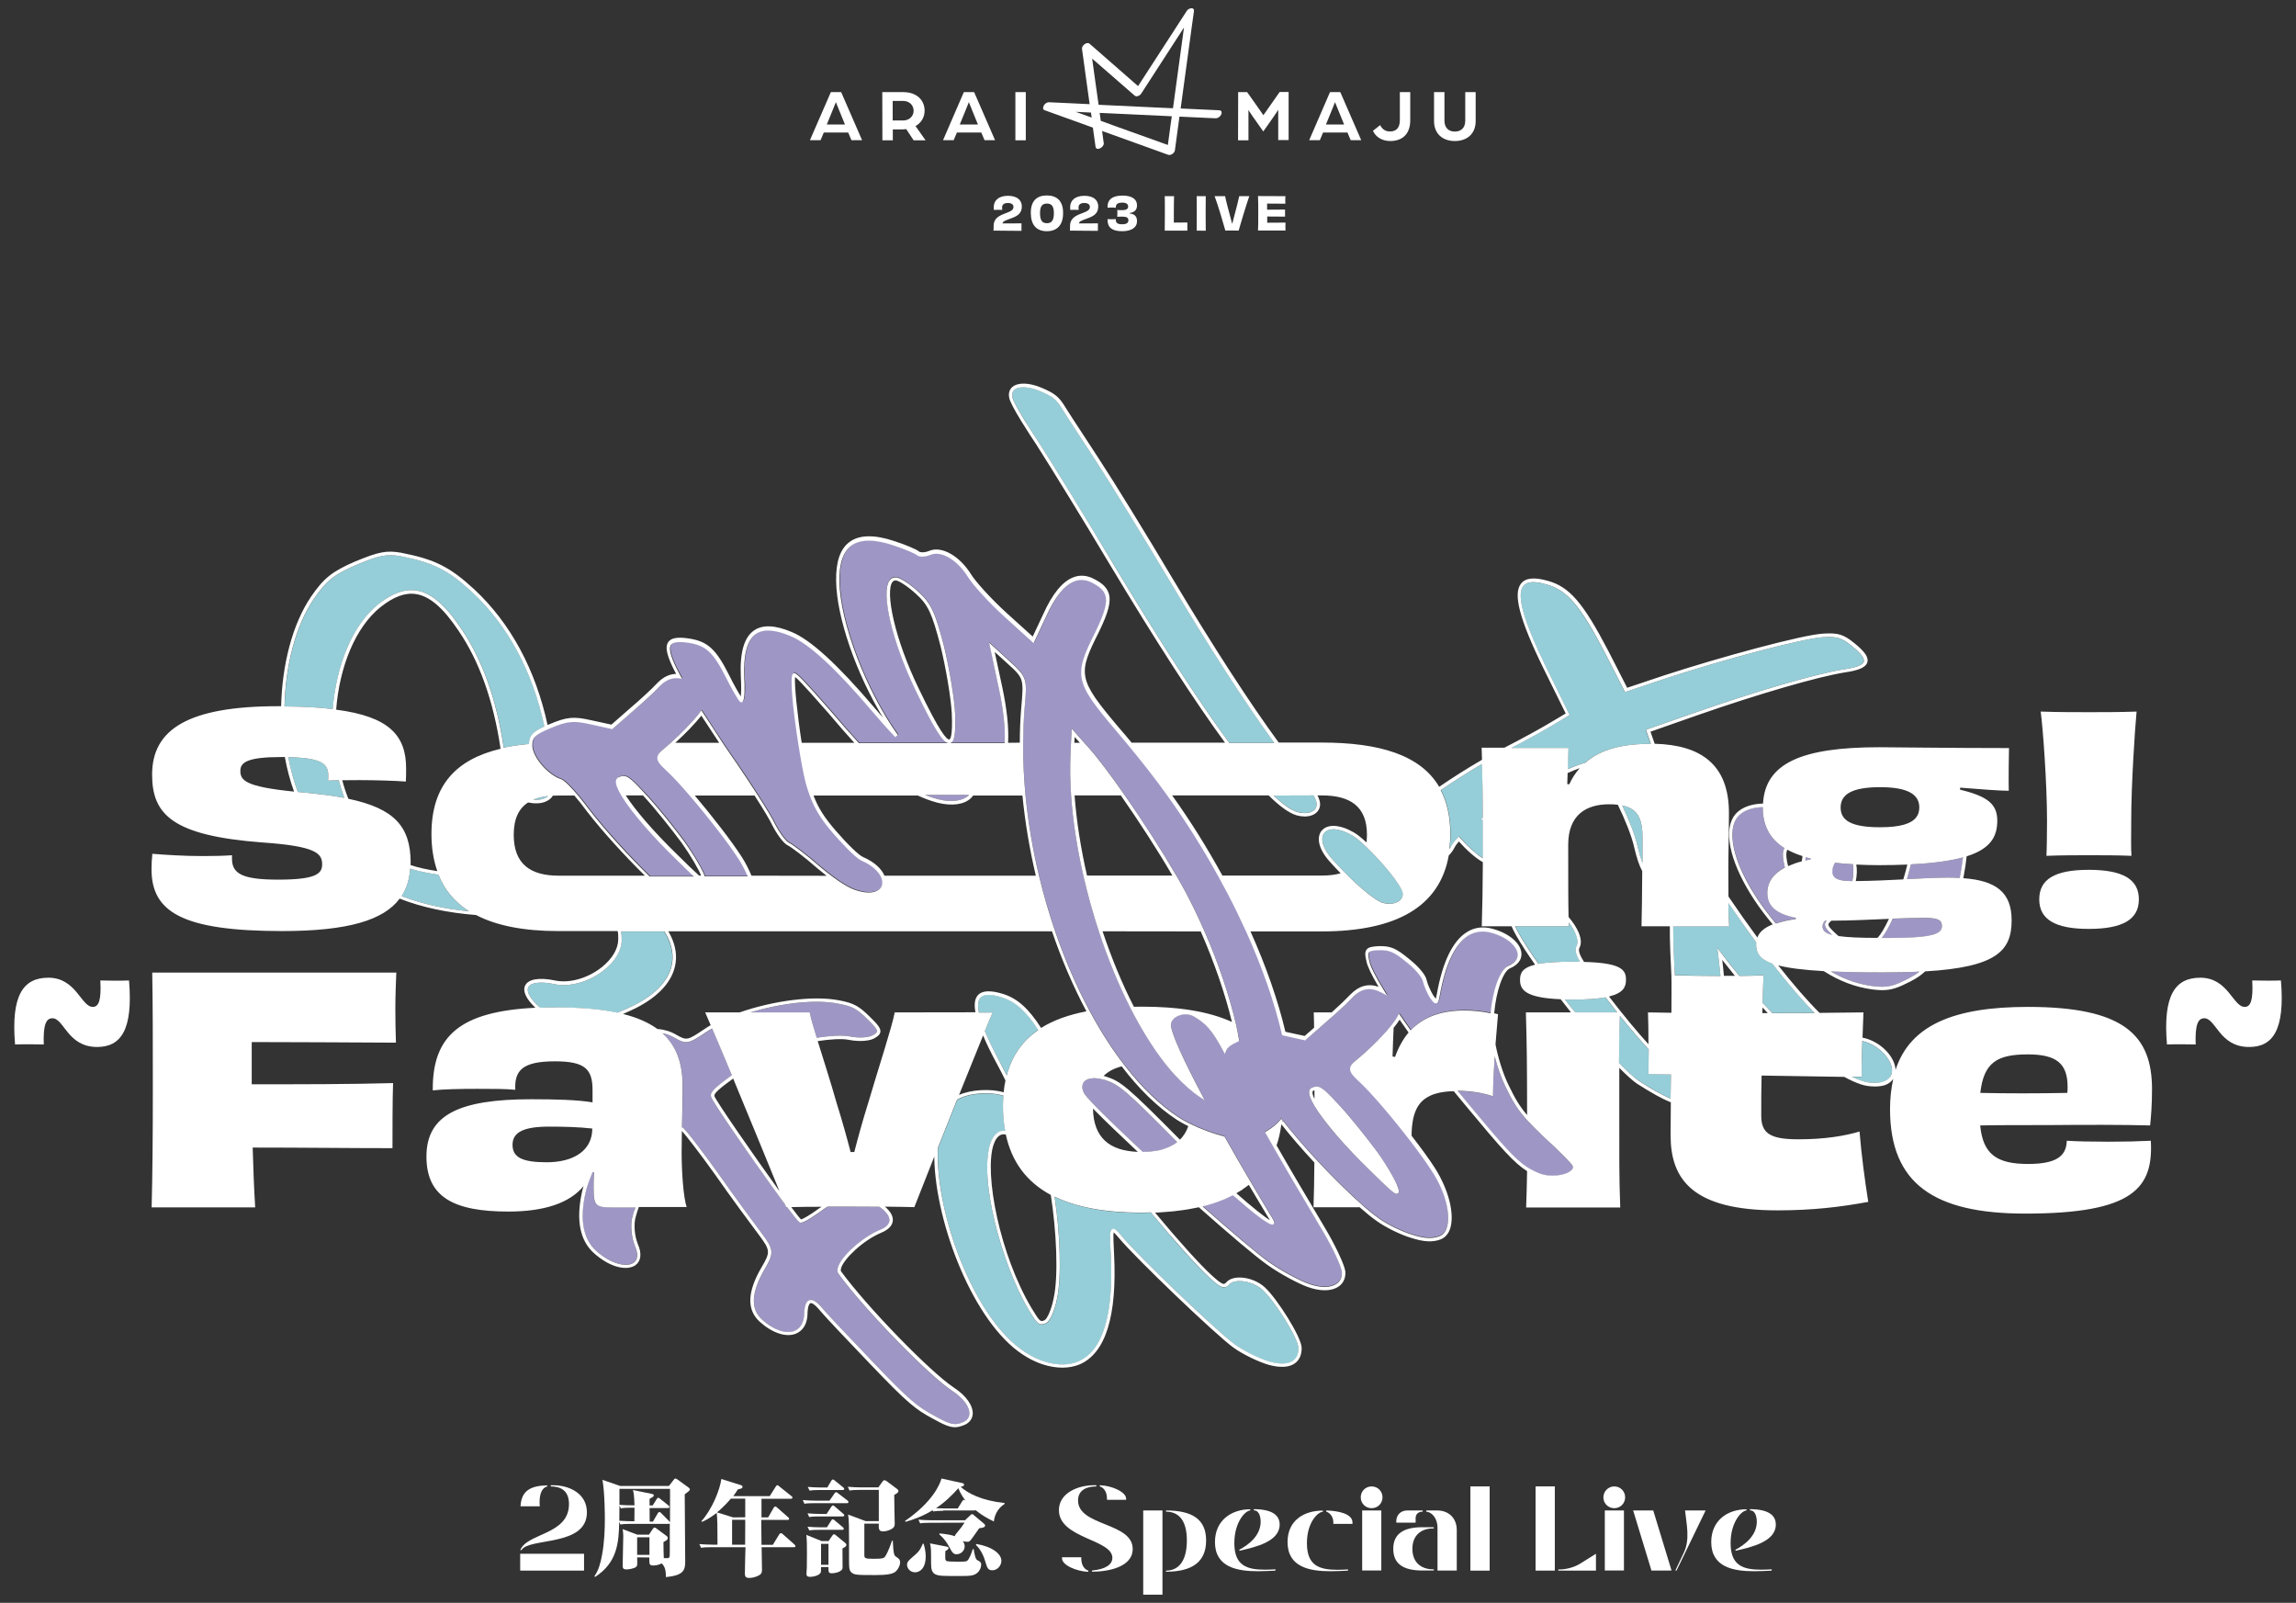 <?xml version="1.0" encoding="utf-8"?>
<!-- Generator: Adobe Illustrator 27.5.0, SVG Export Plug-In . SVG Version: 6.00 Build 0)  -->
<svg version="1.1" id="レイヤー_1" xmlns="http://www.w3.org/2000/svg" xmlns:xlink="http://www.w3.org/1999/xlink" x="0px"
	 y="0px" viewBox="0 0 1920 1340" style="enable-background:new 0 0 1920 1340;" xml:space="preserve">
<rect x="0" y="0" width="1920" height="1340" fill="#333333" stroke="none"/>
<style type="text/css">
	.st0{fill:#FFFFFF;}
	.st1{fill:#95CED8;}
	.st2{fill:#9E97C5;}
</style>
<g>
	<g>
		<path class="st0" d="M1019.8,92.2c-10.8-0.5-21.6-1-32.5-1.5c0.2-1.5,0.4-2.9,0.6-4.4c2.9-20.8,5.7-41.6,8.5-62.4
			c0.7-4.8,1.3-9.6,2-14.3c0.6-4.1-4.4-2.9-5.9-0.6c-4.9,7.6-9.8,15.1-14.7,22.7c-7.8,12-15.6,24.1-23.4,36.1
			c-0.9,1.4-1.8,2.8-2.7,4.2c-11.7-10.3-23.4-20.5-35.1-30.7c-1.8-1.6-3.6-3.1-5.4-4.7c-2.3-2-6.7,1.4-6.4,4.2
			c1.3,9.2,2.5,18.4,3.8,27.6c0.9,6.2,1.7,12.5,2.6,18.7c-5.5-0.2-10.9-0.5-16.4-0.8c-5.8-0.3-11.7-0.5-17.5-0.8
			c-1.8-0.1-3.5,1.1-4.4,2.7c-0.6,1.1-1.2,3.3,0.5,3.9c11.7,4.2,23.3,8.4,35,12.6c1.8,0.7,3.7,1.3,5.5,2c0.3,1.9,0.5,3.8,0.8,5.7
			c0.5,3.4,0.9,6.7,1.4,10.1c0.6,4.4,7.4,0.5,6.9-2.8c-0.5-3.4-0.9-6.8-1.4-10.2c14.2,5.1,28.3,10.2,42.5,15.3
			c4.2,1.5,8.5,3,12.7,4.6c2.3,0.8,5.4-1.4,5.7-3.8c1.3-9.4,2.6-18.7,3.8-28.1c4.2,0.2,8.4,0.4,12.7,0.6c5.8,0.3,11.7,0.5,17.5,0.8
			c2,0.1,3.8-1.4,4.7-3.1C1021.9,94.5,1021.7,92.3,1019.8,92.2z M913.3,49c10,8.7,20,17.4,30.1,26.2c1.8,1.6,3.6,3.1,5.4,4.7
			c1.7,1.5,4.4,0,5.5-1.6c4.9-7.6,9.8-15.1,14.7-22.7c7.1-10.9,14.1-21.8,21.1-32.6c-1.2,9-2.5,18-3.7,27.1
			c-1.8,13.5-3.7,26.9-5.5,40.4c-3.1-0.1-6.1-0.3-9.2-0.4c-17.7-0.8-35.3-1.7-53-2.5C916.8,74.7,915.1,61.9,913.3,49z M899.6,93.5
			c4.2,0.2,8.4,0.4,12.7,0.6c0.2,1.4,0.4,2.8,0.6,4.2C908.4,96.7,904,95.1,899.6,93.5z M977.8,112.4c-0.4,2.9-0.8,5.9-1.2,8.8
			c-10-3.6-20-7.2-30.1-10.8c-8.7-3.1-17.4-6.2-26-9.4c-0.3-2.2-0.6-4.4-0.9-6.6c0.9,0,1.9,0.1,2.8,0.1c19.2,0.9,38.3,1.8,57.5,2.7
			C979.1,102.3,978.5,107.4,977.8,112.4z"/>
		<g>
			<path class="st0" d="M694.8,77h8.6l17.5,40.2H712l-2.7-6.4h-20.4l-2.7,6.4h-8.9L694.8,77z M706.6,104.1l-4.7-11.5
				c-1.2-3-2.8-7.1-2.9-7.2c-0.1,0.1-1.6,4.2-2.9,7.2l-4.7,11.5H706.6z"/>
			<path class="st0" d="M737.8,77h17.3c11.9,0,18.1,7,18.1,15.6c0,5.2-2.7,10.1-7.6,12.8l8.4,11.9h-10l-6.2-9.4
				c-1.2,0.2-2.2,0.3-3.4,0.3h-7.8v9.1h-8.7L737.8,77L737.8,77z M755.4,100.7c5.1,0,8.6-3.7,8.6-8.1c0-4.6-3.5-8.2-8.6-8.2h-8.9
				v16.3L755.4,100.7L755.4,100.7L755.4,100.7z"/>
			<path class="st0" d="M806,77h8.6l17.5,40.2h-8.8l-2.7-6.4h-20.4l-2.7,6.4h-8.9L806,77z M817.8,104.1l-4.7-11.5
				c-1.2-3-2.8-7.1-2.9-7.2c-0.1,0.1-1.6,4.2-2.9,7.2l-4.7,11.5H817.8z"/>
			<path class="st0" d="M849.1,77h8.7v40.3h-8.7V77z"/>
		</g>
		<g>
			<path class="st0" d="M1035.4,77h7.5l6.3,8.9c2.4,3.3,7.3,10.4,7.3,10.4s5-7.1,7.3-10.4l6.3-9h7.5v40.2h-8.7V91.8
				c0,0-1.6,2.5-3.7,5.6l-8.8,12.5l-8.8-12.5c-2.1-2.9-3.6-5.5-3.6-5.5v25.4h-8.7L1035.4,77L1035.4,77z"/>
			<path class="st0" d="M1112.2,77h8.6l17.5,40.2h-8.8l-2.7-6.4h-20.4l-2.7,6.4h-8.9L1112.2,77z M1124,104.1l-4.7-11.5
				c-1.2-3-2.8-7.1-2.9-7.2c-0.1,0.1-1.6,4.2-2.9,7.2l-4.7,11.5H1124z"/>
			<path class="st0" d="M1148.1,109.4l6-4.8c2.4,4.4,5.3,5.3,8.4,5.3c4.8,0,8.1-2.8,8.1-9.3V77h8.7v23.5c0,12-7,17.4-16.7,17.4
				C1156.6,117.9,1150.9,115.3,1148.1,109.4z"/>
			<path class="st0" d="M1199.2,101.2V77h8.7v23.8c0,6,3.4,9.2,8.7,9.2s8.7-3.2,8.7-9.2V77h8.7v24.2c0,10.6-7.1,16.7-17.4,16.7
				C1206.3,117.9,1199.2,111.8,1199.2,101.2z"/>
		</g>
	</g>
	<g>
		<path class="st0" d="M830.8,192.8c0-0.5,0.1-1.2,0.1-2c0-0.7,0-1.4,0-2c0-6.1,4.5-8.4,9.5-10.3c4.8-1.8,7.1-2.8,7.1-5.6
			c0-1.9-1.6-3.2-4.7-3.2c-3.4,0-4.8,1.6-4.8,3.6c0,0.8,0,1.3,0.1,2.2c-0.8-0.1-2.1-0.1-3.4-0.1c-1.3,0-2.7,0-3.6,0.1
			c0-0.9-0.1-1.7-0.1-2.4c0-5.3,3.9-9.4,11.9-9.4c8.2,0,11.6,4.1,11.6,8.9c0,6.3-4.3,8.3-9.9,10.3c-4.1,1.5-6,2.2-6.3,3.9
			c2.6,0,5.6,0,7.5,0c3.1,0,5.9,0,8.4-0.1c0,1,0,2.3,0,3.7c0,1.1,0,2.1,0,2.6L830.8,192.8L830.8,192.8L830.8,192.8L830.8,192.8z"/>
		<path class="st0" d="M875.4,193.3c-8.7,0-13.4-5.3-13.4-15.4c0-10.1,5.2-14.5,13.4-14.5s13.6,4.4,13.6,14.5
			C889.1,188,884.1,193.3,875.4,193.3z M869.7,178.2c0,6.6,2.2,8.4,5.8,8.4s5.8-1.9,5.8-8.4c0-6.2-2.2-8-5.8-8
			S869.7,171.9,869.7,178.2z"/>
		<path class="st0" d="M894.7,192.8c0-0.5,0.1-1.2,0.1-2c0-0.7,0-1.4,0-2c0-6.1,4.5-8.4,9.5-10.3c4.8-1.8,7.1-2.8,7.1-5.6
			c0-1.9-1.6-3.2-4.7-3.2c-3.4,0-4.8,1.6-4.8,3.6c0,0.8,0,1.3,0.1,2.2c-0.8-0.1-2.1-0.1-3.4-0.1c-1.3,0-2.7,0-3.6,0.1
			c0-0.9-0.1-1.7-0.1-2.4c0-5.3,3.9-9.4,11.9-9.4c8.2,0,11.6,4.1,11.6,8.9c0,6.3-4.3,8.3-9.9,10.3c-4.1,1.5-6,2.2-6.3,3.9
			c2.6,0,5.6,0,7.5,0c3.1,0,5.9,0,8.4-0.1c0,1,0,2.3,0,3.7c0,1.1,0,2.1,0,2.6L894.7,192.8L894.7,192.8L894.7,192.8L894.7,192.8z"/>
		<path class="st0" d="M944.6,178.4c0.8,0.1,1.6,0.3,2.3,0.5c2.9,1.1,3.9,2.9,3.9,6.2c0,5-4.6,8.2-12.3,8.2
			c-8.7,0-12.3-3.3-12.3-9.2c0-0.3,0-0.6,0-0.9c1,0.1,2.1,0.1,3.4,0.1c1.4,0,2.7,0,3.5-0.1v0.6c0,2.4,1.2,3.7,5.2,3.7
			s5.3-1.3,5.3-3.3c0-2.1-1.2-3.1-5.3-3.1c-1.2,0-2.6,0-4,0.1c0.1-0.9,0.1-2,0.1-3c0-1.1,0-1.8-0.1-2.6c0.9,0,2.3,0.1,4,0.1
			c3.8,0,5.1-1.2,5.1-3c0-2-1.5-3.3-4.8-3.3c-4.2,0-5.5,1.5-5.5,3.8v0.5c-0.9-0.1-2.1-0.2-3.5-0.2c-1.3,0-2.4,0-3.4,0.2v-1.2
			c0-4.9,3.2-9,12.5-9c8,0,12.1,3.2,12.1,8c0,3-1.1,4.9-3.6,5.9c-0.7,0.3-1.5,0.5-2.5,0.7L944.6,178.4L944.6,178.4L944.6,178.4z"/>
		<path class="st0" d="M981.8,164c-0.1,2.2-0.2,7.8-0.2,14.3c0,2.7,0,5.6,0,7.8c3.2,0,7.7,0,11.3-0.1c0,1.1,0,2.2,0,3.4s0,2.3,0,3.4
			H974c0-2.4,0.1-8.3,0.1-14.4c0-6.8,0-11.7-0.1-14.4H981.8L981.8,164z"/>
		<path class="st0" d="M1000.7,192.8c0.1-4.2,0.1-8.3,0.1-14.4c0-6.1,0-10.3-0.1-14.4h7.6c-0.1,4.1-0.1,8.2-0.1,14.4
			c0,6.1,0,10.2,0.1,14.5L1000.7,192.8L1000.7,192.8z"/>
		<path class="st0" d="M1044.7,164c-2.5,7.1-7.6,24-8.9,28.8c-1.5,0-3.4-0.1-5.5-0.1c-2.8,0-4.5,0-5.6,0.1c-1.3-4.7-6.4-22.2-9-28.8
			h8.8c0.5,3.1,2.8,11.6,4.5,17.9c0.6,2.2,1.1,3.9,1.4,5.3c0.3-1.4,0.8-3.2,1.4-5.3c1.7-6.3,4-15.2,4.5-17.9H1044.7z"/>
		<path class="st0" d="M1074.9,164c0,0.7-0.1,2-0.1,2.9c0,1,0,2.7,0.1,3.4c-5.3,0-11.1-0.1-15.3-0.1v5.1c5.1,0,10.8,0,15-0.1
			c0,1.3,0,4.5,0,5.9c-4.2-0.1-9.9-0.1-14.9-0.1v5.2c4.3,0,10.3,0,15.3-0.1c-0.1,0.8-0.1,2.4-0.1,3.5c0,0.9,0,2.4,0.1,3.1h-23
			c0.2-3.8,0.2-8.3,0.2-14.4c0-6.1,0-10.8-0.2-14.4L1074.9,164L1074.9,164z"/>
	</g>
</g>
<g>
	<g>
		<path class="st1" d="M274.3,652.6c0.2-1.4,0.2-3.1,0.2-4.3c0-9.7-5.5-14.7-33.4-15.3c1.9,10.2,4.5,20,8,29.1
			c1.7,0.2,3.4,0.3,5.3,0.5c12.7,1.1,23.8,2.6,33.5,4.4c-1.8-4.8-3.3-9.7-4.6-14.7C279.8,652.4,276.7,652.5,274.3,652.6z"/>
		<path class="st1" d="M366.7,731.3c-9-1.3-16.8-3-23.7-5.1c-0.6,8.8-2.9,16.4-7.1,23c16.6,6.4,35.4,10.6,56.2,12.7
			C380.3,754.3,371.8,744.2,366.7,731.3z"/>
		<path class="st1" d="M519.4,778.7c0.4,2.1,0.5,4.4,0.5,7.2c-0.1,8.5-5.4,17.6-14.5,25c-12.4,9.9-28.7,14.6-41.8,11.9
			c-4.1-0.9-7.8-1.3-11-1.3c-5.6,0-9.5,1.3-10.8,3.8c-1.8,3.5,1.5,9.6,8.9,16.3c0.4,0.3,0.8,0.6,1.1,0.9c4.5-0.2,9.1-0.2,13.9-0.2
			c20.1,0,36.7,1.5,50.5,4.4c4.8-2,9.7-4.1,13.9-6.2c19-9.5,30-22,31.9-35.9c1.1-8.4-1.1-17.1-6.6-25.8h-36V778.7z"/>
		<path class="st1" d="M455.3,607.3c-9.8-45.8-30.4-84.3-60.5-112.3c-20-18.5-32.3-24.6-59.8-30c-11.4-2-17.6-0.8-36.9,7.3
			c-18.7,8.1-25,13.1-35.4,28.2c-15.6,22.8-23.9,56.3-24.7,90.1c15.5,0.1,28.9,0.9,40.3,2.2c2.9-36.4,16.3-70.2,38.3-87.8
			c11.6-9.2,22-12.9,31.8-11.3c12.3,1.9,24.1,12,37.2,31.6c17.8,26,29.8,59.6,35.7,99.8c6.6-1.4,13.6-2.5,21.1-3.1
			C442.5,614.9,445.8,611.6,455.3,607.3z"/>
		<path class="st1" d="M455.1,667.5c1.3-0.6,2.4-1.2,3.3-2c-4.7,0.5-8.9,1.5-12.5,3.1C449.3,668.9,452.5,668.6,455.1,667.5z"/>
		<path class="st1" d="M868.8,370L868.8,370c11.7,18.2,39.9,64.2,61.7,100.6c39.6,65.9,72,115.9,97.5,150.4h37.6
			c-23.8-32.7-54.6-80.2-86.5-133.7c-22.1-37.2-50-82.6-62.2-101.2c-4.5-6.9-9.1-13.9-13.3-20.4c-6.9-10.6-12.9-19.7-15.1-23.4
			c-5.2-8.5-8-10.8-18.9-15.4c-5.1-2.1-9.9-3.2-13.8-3.2c-3.1,0-5.7,0.7-7.4,2c-1.7,1.4-2.3,3.5-1.8,6.2
			C847,335.3,856.3,351.3,868.8,370z"/>
		<path class="st1" d="M1098.5,665h-33.4c8.1,7.8,14.9,12.4,20.2,13.9c6,1.6,11.4,0.8,14.1-2.2c1.8-2,2.1-4.6,1-7.7
			C1100.1,668.1,1099.4,666.7,1098.5,665z"/>
		<path class="st1" d="M1055.7,1078.3c-8.2-7.4-23-9.7-27.8-4.4c-0.9,1-2.1,2.3-4,2.4c-2.9,0.3-6.1-2.3-12-7.6
			c-10.8-9.7-30.2-31.5-49.5-54.9c-2.6,0.1-5.1,0.2-7.8,0.2c-30.1,0-54.2-4.5-72.6-13.4c4.5,29.8,6.1,67.4,1.9,85.9
			c-1.7,8.7-5.5,18.4-9.3,20c-1.4,0.6-2.5,0.9-3.5,0.9c-3.4,0-5.5-3.4-10.9-12.3c-22.6-37.9-41.8-109.4-32-138.9
			c1.7-5.3,4.4-8.7,7.9-10.1c1.2-0.5,2.7-0.6,4.5-0.5c-1.2-6.4-1.8-13.3-1.8-20.7c0-3,0.2-5.9,0.4-8.7c-4.3-1.3-9.4-2-14.7-2
			c-9,0-18.4,1.9-24.1,5.4c-5.5,13.7-11,27.5-16,40.2c-0.1,3-0.2,6.1-0.1,9.3c1.3,54.5,32.5,134.9,72.3,161
			c15.3,10.4,32.6,13.5,45.2,8.3c20.6-8.9,29.7-39.2,27.1-89.9c-0.8-16-0.9-19.8,1.5-20.8c2-0.8,3.9,1.3,7.6,5.7
			c13.5,16.4,80.3,80.3,95.3,91.2c7.7,5.5,20.4,11.7,28.8,14c8.8,2.4,15.6,2,19.6-1.1c2.8-2.1,4.2-5.6,4.2-10.2
			C1085.8,1119.5,1066.4,1088,1055.7,1078.3z"/>
		<path class="st1" d="M830.1,846.4c-1.9,4.6-4.1,9.8-6.5,15.5c3,7.4,7.1,16,12.6,26.1c2.3,4.3,4.2,7.8,5.7,11
			c4.4-16.5,13.3-29,26.3-38c-10.2-16-19.3-23.8-30.2-27.3c-9.5-2.9-15.7-2.8-18.3,0.4c-1.9,2.3-2.3,6.4-1.1,12.2L830.1,846.4
			L830.1,846.4z"/>
		<path class="st1" d="M1315.7,835.7c-2.5,0-4.8,0-7-0.1c2.8,3.6,5.7,7.2,8.5,10.8h35.1c-3.3-4.1-6.5-8.3-9.8-12.6
			C1336.2,835,1327.5,835.7,1315.7,835.7z"/>
		<path class="st1" d="M1468.5,789.3c0-0.5,0-0.9,0.1-1.4c-7.5-10.2-15.3-21.3-23.3-33c0.1,6.6,0.3,13,0.7,19.5h-46.8
			c-0.1,9.1,0.3,23.3,1.4,40.9c11.7,0.2,23.8,0.5,35.9,0.5c0.7,0,1.5,0,2.2,0c-0.7-7.3-1.3-13.2-2-18.2l-0.7-5.3l3.3,4.3
			c5.1,6.6,10.1,13,15.2,19.2c7.1-0.1,14-0.2,20.2-0.5l-0.8,22.9c2.7,3,5.5,5.9,8.2,8.7c12.2,0,24.2-0.1,35.3-0.1
			c-10.4-10.5-22.3-24.5-35.4-41.3C1471.2,801.7,1468.5,796.2,1468.5,789.3z"/>
		<path class="st1" d="M1558.5,553.1c0.7-2.8-2.6-7.1-10-13c-8.5-6.9-12.3-8-24-7.4c-15.5,0.8-80.9,18-132,34.6l-33.7,11.3
			l-16.8-32.8c-20.8-39.7-31.7-52.5-48.8-57.2c-10-2.8-16.3-2.5-19.3,1.1c-6.1,7.3-0.1,28.9,18.9,68l19.7,40.1l-14.5,8.6
			c-6.6,4-21.2,12.1-34.3,18.9h47.7c-0.1,6.6-0.3,12.2-0.5,17.8c5.6-2.5,10.5-4.3,14.5-5.4c12.3-10.7,30-15.8,54-15.8
			c0.3,0,0.6,0,0.9,0l-4.1-11.8l41.8-14.6c50.8-17.8,102-32.6,124.3-36C1552.3,558.1,1557.7,556,1558.5,553.1z"/>
		<path class="st1" d="M1238.5,684.6l1.4-1c-0.1-17.3-0.2-31.7-0.5-44.9c-11.8,6.9-24.1,14.7-34.4,21.8c5.2,10,8,22,8,36.6
			c0,4.5-0.3,8.7-0.8,12.8c0.6-0.9,1.1-1.8,1.7-2.9c0.8-1.8,2.5-4,5.2-6.7l1.1-1.1l1,1.2c6,7,13.3,13.6,18.9,17c0-5.2,0-10.9,0-17
			c0-5.2,0-10,0-14.8L1238.5,684.6z"/>
		<path class="st1" d="M1581.9,892.3c-1.9-9.1-12.5-19.2-24.6-21.9c-0.3,10.2-0.6,20.5-0.5,29.9c-2.4,0-5.2-0.1-8.3-0.1
			c3.1,1.4,6,2.7,8.8,3.6c6.3,2.1,14.8,1.8,18.5,0.3C1582.3,901.3,1582.7,896.2,1581.9,892.3z"/>
		<path class="st1" d="M1378.6,877.3c-6.8-7.3-15.2-17.1-24.1-28.1c-0.5,13.2-0.7,25.7-0.7,39.4c6.8,7,12.6,12.3,16.6,14.9
			c11.2,7.1,19.6,11.9,26.6,14.9c0.1-6.4,0.2-13.2,0.3-20.2l-18.8-0.3C1378.6,892.2,1378.6,884.8,1378.6,877.3z"/>
		<path class="st1" d="M1373.5,699.7c0-16-4.7-23.7-17-26.3c5.5,11.3,11.1,25.4,13,34.5c1.3,5.3,2.5,9.8,4,13.6
			C1373.5,714.6,1373.5,707.3,1373.5,699.7z"/>
		<path class="st1" d="M1321.3,804.1c-3.7-6.3-4.5-10.2-2.9-13.1c1.3-2.3,1-5.8-0.7-10.1c-1.2-3-3.2-6.3-5.7-9.7
			c0,1.1,0.1,2.1,0.1,3.2h-44.9c1,2.1,2,4.2,3.3,6.4c4.1,7.2,9.8,15.8,16.2,25c6.6-1.2,15.9-1.8,29.1-1.8
			C1317.7,804.1,1319.5,804.1,1321.3,804.1z"/>
		<path class="st1" d="M1142.1,707.7c-4.6-4.3-8.8-7.8-11.8-9.5c-10.1-5.8-19-6.5-22.8-1.9c-3.7,4.6-1.2,13.1,6.3,21.7
			c3.4,3.8,6.9,7.6,10.4,11.1c13.2,13.3,26.4,24,32.2,25.6c5.6,1.6,11.2,0.8,14.4-2.1c1.3-1.2,2.7-3.2,2.2-6.3
			C1171.8,740,1155.4,720.2,1142.1,707.7z"/>
	</g>
	<g>
		<path class="st2" d="M529.1,1016.5c0.6-2.2,1.4-4.6,2.2-7.1h-19c-13.9,0-16-1-16-15.7c0-3.4,0-8.4,0.3-13.9h-1.1
			c-3,7.2-5.2,13.4-6.1,17.9c-4.8,22-1.8,38.1,9,47.9c12.5,11.3,25.7,14,31.3,10c3.5-2.5,3.9-7.5,1.1-14.1
			C527.7,1033.9,526.9,1022.9,529.1,1016.5z"/>
		<path class="st2" d="M796.2,1162.9L796.2,1162.9c-20.4-13.5-73.6-68.4-95-97.8c-1-1.3-1.1-3.1-0.6-5.2
			c2.7-9.5,20.4-25.4,35.3-31.6c3.5-1.5,7.8-4,8-7.9c0.2-3.4-2.9-7.4-8.5-11.4c-6.8-0.1-14.4-0.1-22.9-0.1c-7.3,0-14.1,0-20.4,0
			c-1.8,1.1-3.6,2.4-5.4,3.7c-4.5,3.3-15.1,10.7-17.7,9.6c-0.2,0-1.1-0.2-10.7-12.9c-0.2,0-0.6,0-0.8,0c-0.3-0.7-0.7-1.6-1-2.4
			c-5.6-7.5-13.7-18.7-25.6-35.6c-5.9-8.4-35.6-50.6-36.2-54.4c-0.9-3.4,2-6.8,17.4-17.9c-5.9-14.2-11.6-27.7-16.5-39.1
			c-1.7,1-3.4,2-4.9,3c-14.7,9.9-16.3,10.6-26.9,4.6c-3-1.7-6.3-2.9-9.7-3.6c11.8,10.7,16.8,25.3,16.8,43.6
			c0,13.3-0.3,24.1-0.5,35.2c0.2,0,0.3,0,0.5,0c2.1,0.6,20.6,25.5,29.6,38.1c14.3,20.5,31.1,43.1,36.9,50.8
			c9.9,13.3,10.1,16.1,2.2,29.5c-11.4,19.5-12.1,33.3-2.2,42.2c9.6,8.7,20,12.3,27.2,9.4c4.6-1.9,7.5-6.4,7.9-12.7
			c0.1-7.8,1.5-11.8,4.4-12.9c0.4-0.2,0.9-0.2,1.4-0.2c2.7,0,5.9,2.4,10.2,7.7c3.9,4.7,23.1,24.9,41.8,44.4
			c30.7,32.1,37.1,37.1,51.3,44.8c14,7.8,17.2,8,23.8,5.3c3.2-1.3,5-3.6,5.3-6.5C811.2,1176.6,805.5,1168.8,796.2,1162.9z"/>
		<path class="st2" d="M683,867.6c10.9-1.7,21.1-2.3,27.2-1.2c8,1.6,16.6,1.1,20.1-1.2c2-1.2,3-2.1,3.1-2.9c0.2-1.8-2.9-5.2-7.6-9.8
			c-8.9-9-13-11.2-24.3-13.3c-19.2-3.9-48.3-0.5-73.9,7.2h49.5C678.1,851.4,680.3,858.9,683,867.6z"/>
		<path class="st2" d="M1526.1,772.7c0.1-1.1,0.6-2.1,1.4-3.1h-1.2c-1.4,1.7-2.2,3.1-2.2,4.8c0,3.3,1.8,5.6,8,7.2
			C1527.8,777.6,1526,775.2,1526.1,772.7z"/>
		<path class="st2" d="M1531,812.2c11.4,6.5,22.8,10.6,34.9,12.2c12.4,1.7,17.7,0.1,30.4-6.5c3.4-1.8,6.3-3.5,8.8-5.5
			c-9.1,0.4-19.1,0.7-30.4,0.7C1557.7,813,1543.2,812.7,1531,812.2z"/>
		<path class="st2" d="M1477.9,746.4c0-9.2,5.1-16.2,14.7-21.2c-0.4-1.7-0.8-3.4-1.1-5.1c-1-5.3-0.7-8.8,0.7-11.2
			c-12.8-8-18.1-19.3-18.1-33.9c0-0.1,0-0.2,0-0.3c-7.4,0.2-13.7,2-18.1,5.4c-4.5,3.4-6.9,8.8-7.2,16.1c-0.8,19.7,13.7,49,36.4,75.7
			c4.5-1.5,10.1-2.7,16.7-3.8v-1C1483.4,763.7,1477.9,756.2,1477.9,746.4z"/>
		<path class="st2" d="M1609.8,767.5c-8.6,0-17.8,0.3-27,0.6c-3.1,6.8-6.2,12.5-9.2,16.2c1.2,0,2.3,0,3.6,0c39,0,46.7-3.4,46.7-10.1
			C1623.9,769.9,1621.5,767.5,1609.8,767.5z"/>
		<path class="st2" d="M1509.6,719.4c1.5-0.3,2.8-0.7,4.4-1v-0.7c-1.4-0.4-2.7-0.7-4.1-1.1C1509.9,717.5,1509.8,718.4,1509.6,719.4z
			"/>
		<path class="st2" d="M1598,722.6c-1,4.1-2.1,8.2-3.3,12.4c12.6-0.7,24.3-1.3,35-1.3c3.2,0,6.3,0.1,9.2,0.3
			c1.2-6.2,2.1-12,2.7-17.2C1631,719.7,1616.8,721.7,1598,722.6z"/>
		<path class="st2" d="M1548,736.6c0.3,0,0.6,0,0.9,0c1-4.7,1.3-9.4,0.5-13.5c0-0.2-0.1-0.4-0.1-0.6c-5.3-0.3-10.3-0.7-15-1.2
			c-1.4,2.4-2.2,4.8-2.2,7.4C1532.2,734.7,1538,736.6,1548,736.6z"/>
		<path class="st2" d="M923.7,902.8c-1.1-0.3-2.1-0.5-3.1-0.7c-1.9-0.4-3.7-0.7-5.4-0.7c-3.9,0-7,1.1-8.7,3.1
			c-1.9,2.3-1.9,5.6,0.1,9.5c0.7,1.4,3.4,4.5,7.5,8.8c8.7,9.1,24,23.8,41.7,40.3c1.6,0,3.2-0.1,4.8-0.2c0.5,0,1-0.1,1.6-0.1
			c1.3-0.1,2.6-0.3,3.9-0.5c0.5-0.1,1-0.1,1.5-0.2c1.6-0.3,3.3-0.6,4.8-1.1c0.1,0,0.2-0.1,0.2-0.1c1.4-0.4,2.8-0.9,4.1-1.5
			c0.4-0.2,0.8-0.4,1.2-0.5c1-0.5,2-1,2.9-1.5c0.4-0.2,0.7-0.4,1.1-0.6c0.9-0.6,1.8-1.2,2.6-1.9
			C940.9,910.9,935.8,906.7,923.7,902.8z"/>
		<path class="st2" d="M810,665L810,665c0.2-0.2,0.3-0.4,0.4-0.5h-36.8c0.4,0.2,0.8,0.3,1.2,0.5c3.2,1.3,6.5,2.3,9.9,3.2
			C797.5,671.5,806.2,668.7,810,665z"/>
		<path class="st2" d="M1180.3,954.2c-15.2-19.8-34-41.9-43.8-50.8c-4.5-4.1-7.1-7.1-7.1-10.1c0-2.5,1.7-4.4,3.4-5.9
			c14.6-11.9,26.9-24.8,33-33.1c1.5-2,2.7-3.8,3.4-5.2l1.1-2.1l1.4,2c2.7,3.9,5.5,7.9,8.4,12c11.1-11.7,26.4-16.6,44.5-16.6
			c8.6,0,15.7,0.9,22.3,2.3c1.7-19.1,7.7-36.7,15-39.7c5.2-2.2,8-5.6,7.7-9.6c-0.3-5.8-7.3-13.9-21.8-17.9c-7.2-2-13.8-1.2-19.6,2.4
			c-11,6.9-19.2,24.2-23.8,50.1c-0.7,4-1.2,6-2.9,6.4c-1.8,0.4-3.1-1.6-5.4-4.8c-2.4-3.8-5-9.8-5.7-13.3c-0.4-3.1-5.3-9.6-13.8-16.3
			c-10.4-8.5-14.2-10.2-23.3-10c-4.3,0.2-7.2,0.6-8.1,1.8s-0.5,3.9,0.4,7.6c0.7,4,5,12.5,12.1,24.1l2.7,4.4l-4.6-2.4
			c-9.4-4.9-16.9-3.6-24.3,4c-2.7,2.9-7.9,7.9-13.5,13c-3.4,3-6.9,6.2-10.3,9l-8.6,7.6l-7.2,6.3l-19.3-4.3l-0.2-0.8
			c-6.1-26.4-16.4-55.9-29.7-85.4c-4.9-10.8-10.1-21.6-15.7-32.2c-2.6-4.9-5.2-9.7-7.8-14.4c-12.9-23.5-26.8-45.4-42.2-67
			c-10.5-14.7-21.9-29.3-34.2-44c-2.9-3.5-5.8-7-8.8-10.5c-35.1-41.4-36-46.1-17.3-83.5c7.7-15.9,9.9-24.5,7.9-30.4
			c-1.4-4-5.1-7.3-11.9-10.6c-4.7-2.1-9.3-2.4-13.7-0.7c-8.4,3.1-16.3,12.9-23.6,29.1l-10.6,22.6l-24.7-22.4
			c-12-10.8-26-26.1-30.1-32.7c-8.9-14.4-22.4-22.5-31.4-18.7c-3.9,1.6-9.2,2.3-11.8,0c-1.1-1-9-4.6-19.1-7.9
			c-16-5.4-27.9-5.3-35.3,0.2c-7,5.2-10.4,15.3-10,30.1c0.4,33.8,22.3,91.4,48.9,128.2l-2.2,1.8c-7-7.4-14.1-15.4-20-22.4
			c-30.2-35.5-52.3-55.8-67.8-62.2c-12.9-5.4-22.6-5.9-28.8-1.6c-7.3,5.1-10.6,17.2-9.7,36.1c0.5,7.2,0.8,19.5-1.7,20.7l-0.9,0.4
			l-1-0.7c-1.9-1.7-7.3-11.5-11.5-19.8c-10.8-21.6-17.1-27.4-32.3-29.5c-7.7-1.1-12.3-0.5-13.9,1.9c-2.3,3.4,0.2,11.6,8,25.8
			l1.3,2.4l-2.7-0.3c-5.8-0.7-11,1.6-16,6.7c-4.3,4.7-14.7,14.4-23.8,22l-15.8,13.8l-18.1-4c-14.2-3.2-19.2-2.8-33.3,3.1
			c-0.8,0.3-1.4,0.6-2.2,0.9c-0.5,0.2-0.9,0.4-1.3,0.6c-0.4,0.2-0.9,0.4-1.3,0.6c-8.9,4.1-10.7,6.7-10.7,11.6c0,0.6,0,1.1,0,1.7
			c0.6,7.2,7.9,17.1,15.8,22.9c0.5,0.4,1,0.6,1.5,1c0.5,0.3,1,0.7,1.5,1c1.6,0.9,3.2,1.7,4.7,2.2c3,0.8,9,6.9,15.3,14.5
			c3.1,3.7,6.3,7.8,9.3,11.9c13.2,17,32.6,38.1,50,55.2h37c-3.4-3.1-8.1-7.7-15-14.5c-18.6-18-36.8-38.6-45.3-52.5
			c-3.5-5.8-5.4-10.4-4.9-13.2c0.3-1.4,1.1-2.4,2.3-2.9c6.3-2.6,9-0.3,23.2,15.1c0.3,0.3,0.6,0.6,0.9,0.9
			c9.1,9.9,22.5,26.7,30.8,37.9l0,0c8.3,11.7,15.6,24.6,17.1,29.1h35.9c-2-4.8-4.5-9.6-7.5-14.3c-8.9-13.8-25.9-35.6-40.6-52.7
			c-8-9.4-15.4-17.4-20.4-21.9c-4.5-4.1-7.1-7.1-7.1-10.1c0-2.5,1.7-4.4,3.4-5.9c2.4-2,4.8-4.1,7.2-6.2c10-8.8,19.3-18.5,25.1-26.1
			l1.2-1.6l1.1,1.7c5.8,9.1,11.6,18,17,26c4.2,6.3,8.1,12,11.5,16.8c5.9,8.6,12.4,18.4,18,27.2c6.4,10,11.8,18.9,13.9,23.3
			c4.2,8.4,9.5,14.8,11.9,15.8c2.9,1.3,14.9,10.4,25.4,19.6c3.7,3.1,7.2,5.9,10.4,8.3c8.5,6.4,15.1,10.2,20.5,11.8
			c13,4.1,19.4,0.5,21.1-3.9c0.8-2.3,0.5-5.1-1-8c-2.3-4.5-7.4-9.3-15.6-12.8c-5.9-2.3-20-18.2-24.1-23
			c-9.8-11.4-15.2-19.9-19.4-31.2c-1.3-3.4-2.4-7.1-3.6-11.2c-1.8-7.5-4.1-19.8-6.2-32.9c-4.1-26-7.3-55.3-4.5-58l0.6-0.6l1.1,0.1
			c1.8,0.4,7.3,5.6,30.5,32.2c8.5,10,16.1,18.7,23.1,26.2H793c-4.4-0.9-11.1-10.2-27.4-44.3c-19.5-40.3-29.2-81.4-21.7-91.7
			c1.4-2,3.5-2.9,5.9-2.5c3.8,0.5,12.1,6.5,18.4,12.1c10.3,9.4,13.9,17,21.2,45.3c4.6,19,8.8,44.2,9.3,56.3c0.9,19.5-1,24-4.2,24.8
			h-0.1h45.7c0.7-12.1-0.9-27.2-4.8-45.6l-8.2-38.5l17.7,16.1c14.3,13,14.2,14.5,12,39.2c-0.8,9.5-1.2,19.1-1.2,28.8
			c-0.1,14.5,0.6,29.2,2,44c2.2,22.4,6,45,11.3,67c3.8,15.9,8.4,31.5,13.6,46.7c8.1,23.6,17.8,46,28.8,66.4
			c9.1,16.9,19,32.3,29.6,45.9c13.9,17.8,29,32.5,44.8,42.9c2.6,1.7,5.6,3.3,8.7,4.9c8.9,4.5,19.5,8.5,29,10.9l0.6,0.2l0.3,0.5
			c6.9,12.3,14.4,25.2,22.1,38.3c5.9,10,11.9,20.1,18,30.1c0.7,1.1,2.1,3.3,0.5,4.5c-2.6,2.1-17.6-9.9-33.8-24.3
			c-1,0.5-2.1,1-3.1,1.4c-1.3,0.6-2.6,1.3-4,1.9c-1.7,0.7-3.4,1.4-5.2,2c-1.4,0.5-2.8,1.1-4.3,1.5c-1.9,0.6-3.8,1.1-5.8,1.7
			c-1,0.3-2,0.6-3,0.8c0,0,0,0,0.1,0.1c24.4,21.6,46.2,40.2,55.7,46.7c10.8,7.6,25.1,15.1,32.3,17.7c10.1,3.8,19.1,3.8,24.3-0.1
			c2.9-2.2,4.3-5.6,4-9.7c-0.6-4.4-7.6-20.1-16.8-35.5c-16.7-28-29.1-49.1-39.2-66.7c-2.7-4.7-5.2-9.2-7.6-13.4l-0.7-1.2l1.2-0.7
			c4.5-2.6,8.4-5.7,11.3-9.1l1.2-1.4l0.5,0.6l0.6,0.8l-0.7,1.2l0,0l1-0.8c7.3,9.4,16.5,20.1,26.2,30.6c14.4,15.7,30,31.1,42.2,41.6
			c4.2,3.6,8.1,6.7,11.3,9c6.8,5,19.3,11.2,27.9,13.8c10.3,3.4,17.5,3.7,23.5,1.3c2.8-1.2,4.8-3.6,5.9-7.2
			c3.5-11.2-1.6-30.9-12.5-48.1C1193.1,971.5,1187.1,963.1,1180.3,954.2z M1035.3,870.6c-6,2.8-8.8,4.9-9.9,7.6l-1.2,2.8l-1.4-2.7
			c-9.4-17.8-14.5-22.9-24.3-28.6c-5.5-3.1-12-1.8-15.6,0.7c-2.8,1.9-4.1,4.6-3.7,7.4c1.3,7.8,10.4,28.1,25.7,57l2.6,4.9l-4.6-3
			c-3-2-6.2-4.5-9.6-7.5c-3.4-3-6.9-6.5-10.6-10.4l0,0c-1.4-1.5-2.8-3.1-4.2-4.7c-11.9-14-23.3-31.9-33.5-52.1
			c-9.8-19.3-18.6-40.8-26-63.2c-5-15.3-9.4-31-13-46.7c-5.2-22.7-8.8-45.5-10.3-67c-0.8-12-1-23.6-0.5-34.6l0.4-9.5l0.6-12.1
			l10.7,12.1l3.3,3.7c7.9,8.8,18.9,23.5,30.6,40.3c14.9,21.4,30.9,46.2,43,67c2.9,5,5.6,9.9,8,14.3c5.5,10.4,10.7,21.3,15.5,32.3
			c11.5,26.4,20.8,53.6,26.2,77.2c1,4.5,2,8.8,2.7,13l0.2,1.1L1035.3,870.6z M1099.2,924.6c-3.2-5.4-4.9-9.8-4.4-12.4
			c0.3-1.4,1.1-2.4,2.3-2.9c0.7-0.3,1.4-0.5,2.1-0.7c5-1.2,8.6,2.2,21.1,15.8c9.2,9.8,23.1,27.4,31.6,38.9l0,0
			c8.5,11.9,15.7,24.7,17.1,29.2c0.7,2,1.5,4.3,0,5.3c-0.3,0.2-0.6,0.3-1,0.3c-2.1,0-6.2-3.7-23-20.3
			C1126,959.5,1107.4,938.5,1099.2,924.6z"/>
		<path class="st2" d="M1291.3,950.8L1291.3,950.8c-6-5.6-10.5-10.1-14.3-14.2c-7.9-8.7-12.2-15.8-18.1-28.1
			c-3.6-7.3-6.8-16.7-9-25.3c-0.7,11.3-1.3,22.9-1.4,33.4c-8.4-2.9-17.5-4.4-29.5-4.4c3.2,3.9,6.4,7.8,9.5,11.5
			c27.5,33.2,38.4,45.4,48.3,52.1c3.5,2.4,7,4,11,5.6c9.3,3.4,22.3,1.3,26.4-2.8c1.1-1.1,1.4-2.3,1-3.5
			C1314.5,973.3,1305.1,963.4,1291.3,950.8z"/>
	</g>
	<g>
		<path class="st0" d="M1711.3,715.5c12.4-0.5,26.1-0.5,35.7-0.5c10.3,0,23.5,0,35.4,0.5c-0.5-6.7-0.2-15.3-0.2-29.4
			c0-29.9,3.1-76.8,4.5-91.2c-13.9,0.5-28.5,0.5-39.7,0.5c-11,0-26.6,0-40.5-0.5c1.9,13.9,5.3,60.1,5.3,91.4
			C1711.7,698.1,1711.7,708.1,1711.3,715.5z"/>
		<path class="st0" d="M1746.7,776.6c28.7,0,41.9-8.1,41.9-24.7c0-16.8-13.4-24.7-41.9-24.7s-41.4,7.9-41.4,24.7
			C1705.3,768.4,1718.2,776.6,1746.7,776.6z"/>
		<path class="st0" d="M83.9,819.7c0.9,16.5-1.3,22.1-6.3,22.1c-9.8,0-13.8-24.4-37.1-24.4c-21,0-31.4,14.5-27.9,55.8
			c7.2-0.3,17.8-0.1,24,0c-0.6-16.9,2.1-21.9,7.2-21.9c9.8,0,12.6,24,37.4,24c19.8,0,30.2-14.1,26.7-55.6
			C100.5,820,90.1,819.9,83.9,819.7z"/>
		<path class="st0" d="M127.3,813.2c0.5,26.9,0.5,56.5,0.5,98.1s-0.3,70.9-1,98.1h86.6c-1-15.7-1.6-32.7-2.1-50
			c41.3,0,81.9,0.5,116.9,0.5c0-14.1,0-40.8,0.5-54.4c-35.8,1-76.4,1-118.2,1v-35.3c35.3,0,77.4,0.3,120.6,0.5
			c-0.3-7.6-0.5-18.6-0.5-28.8s0.5-22,0.8-29.8H127.3V813.2z"/>
		<path class="st0" d="M1798,940.9c0.8-7.6,1.6-17,1.6-30.3c0-45.2-23.5-68.8-103.8-68.8c-61,0-98.3,14.7-110.7,52.7
			c0-0.9-0.1-1.8-0.3-2.8c-2.2-10.4-13.6-21.5-27.3-24.2c0.3-7.3,0.5-14.5,0.8-21.1c-10,0.1-22.7,0.3-36.7,0.4
			c-10.1-10-21.8-23.5-34.6-39.7c8.5,2.2,20.7,3.8,38.1,4.8c13.2,8.4,26.5,13.4,40.6,15.3c3.1,0.4,5.8,0.6,8.3,0.6
			c8,0,13.7-2.2,23.8-7.4c4.9-2.5,8.8-5.2,12.1-8.3c60.2-3.5,72.3-17.5,72.3-42.7c0-23.4-13-33.2-40.4-35.2
			c1.3-6.6,2.2-12.8,2.8-18.3c20-6.3,25.6-16.5,25.6-29.8c0-13.6-7.7-20.3-31.1-25.9v-1.7c17.2,1.4,33.7,2.6,40.7,2.6
			c-0.2-6.7,0-30.4,0.2-35.7c-46.9,0-100.8-0.7-108.4-0.7c-65,0-95.4,13.3-97.3,47.1c-8.1,0.2-15,2.2-20,6c-5.2,3.9-8,10.1-8.3,18.2
			c-0.9,20.2,13.6,49.8,36.4,76.8c-7,2.8-11.2,6.4-12.8,11c-7.9-10.7-16-22.2-24.2-34.3c-0.1-7.6-0.1-15.4-0.1-23.9
			c0-13.9,0.5-25.1,0.5-46c0-40.3-23.3-56.8-62.1-57.8l-3.5-10.1l39.1-13.7c50.7-17.7,101.6-32.5,123.8-35.9
			c11.6-1.7,17.3-4.3,18.5-8.5c1.1-4.1-2.3-9-10.9-15.9c-9.1-7.4-13.5-8.7-25.9-8c-17.3,0.9-86.7,19.8-132.7,34.8l-31.4,10.5
			l-15.7-30.7c-21.2-40.6-32.6-53.7-50.6-58.7c-11.2-3.2-18.5-2.5-22.3,2.1c-7.1,8.5-1.6,29.8,18.6,71.1l18.6,37.7l-12.3,7.3
			c-7.2,4.4-24.3,13.8-38.2,20.9c-0.3,0.1-0.6,0.3-0.8,0.4h-19c0.1,3.3,0.2,6.7,0.3,10.1c-12.3,7.1-25,15.2-35.8,22.6
			c-15.7-26.7-50.2-37-98.2-37h-36c-23.9-32.6-55.2-80.8-87.6-135.2c-22.1-37.2-50-82.6-62.3-101.3c-4.4-6.9-9.1-13.9-13.3-20.4
			c-6.9-10.5-12.9-19.7-15.1-23.3c-5.5-9-8.8-11.7-20.2-16.5c-10.2-4.3-19.4-4.5-24.1-0.7c-2.5,2.1-3.5,5.3-2.8,8.9
			c0.5,5.9,18.9,33.7,22.6,39.2c11.6,18.1,39.9,64.1,61.6,100.5c39.2,65.3,71.1,114.5,96.3,148.9h-78.1c-3.4-4.1-6.8-8.2-10.4-12.3
			c-35.1-41.4-34.6-45.1-16.9-80.4c8.2-16.9,10.4-25.8,8-32.6c-1.7-4.8-5.8-8.6-13.4-12.2c-5.4-2.5-10.8-2.8-15.9-0.8
			c-9.1,3.4-17.6,13.7-25.2,30.6l-8.9,19l-21.8-19.7c-13-11.8-26.1-26.4-29.6-32.1c-9.6-15.6-24.7-24.2-35-19.9
			c-3.9,1.6-7.6,1.5-8.8,0.5c-2-1.8-11.8-5.8-20.1-8.5c-16.9-5.7-29.7-5.5-37.9,0.6c-7.8,5.7-11.5,16.7-11.2,32.5
			c0.3,30.4,16.8,77.6,39.2,114.4c-2.6-3-5.1-5.9-7.4-8.6c-30.5-35.8-53-56.4-68.9-63c-14-5.9-24.4-6.3-31.6-1.3
			c-8.3,5.8-11.9,18.4-11,38.6c0.5,8.2,0.3,13.7,0,16.5c-1.9-2.9-5.6-9.3-9.6-17.4c-11.2-22.4-18.3-28.8-34.5-31.1
			c-9.1-1.3-14.3-0.3-16.6,3.1c-3,4.4-1.1,12.1,6.6,26.6c-5.6,0.1-10.8,2.6-15.8,7.7c-4.2,4.6-14.6,14.2-23.6,21.8l-14.7,12.9
			l-16.7-3.6c-14.8-3.4-20.4-2.9-35,3.2c-0.6,0.3-1.1,0.5-1.7,0.7c-10-46.1-30.8-84.9-61.2-113.3c-20.5-18.9-33.1-25.2-61.3-30.7
			c-12.1-2.1-18.6-0.9-38.6,7.4c-19.1,8.3-26,13.8-36.6,29.2c-15.8,23.2-24.3,57.3-25.1,91.7c-0.8,0-1.5,0-2.3,0
			c-75.2,0-105.6,19.2-105.6,57.2c0,33.5,17.2,51,91.9,56.7c45.2,3.1,50.3,9.1,50.3,18.4c0,8.1-6,12.7-36.9,12.7
			c-29.9,0-38.5-5-38.5-17.5V715c-6.7,0.5-15.3,0.7-24.7,0.7c-15.1,0-30.9-1-41.9-1.9c-0.5,4.5-0.7,8.9-0.7,12.9
			c0,35.7,25.6,51.7,109.4,51.7c54.8,0,84.7-9.1,98.1-27.1c18.7,7.3,39.9,11.8,63.9,13.7c17.1,8.9,39.9,13.4,68.6,13.4h49.8
			c0.5,2,0.5,4.3,0.5,7.2c-0.1,7.6-5,15.9-13.5,22.8c-11.7,9.4-27.2,13.9-39.4,11.3c-13.1-2.7-22.2-1.2-24.9,4.1
			c-2.4,4.7,0.7,11.3,8.5,18.7c-62.7,3.1-86.3,23.3-85.8,69.1c8.4-1,23-1.3,37.1-1.3c12.6,0,24.3,0,31.9,0.8
			c-0.8-16.2,6-23.8,33.2-23.8c25.1,0,31.4,6.5,31.4,24.1v10.2c-12.5-2.1-30.6-2.6-51.3-2.6c-60.7,0-87.6,13.3-87.6,47.9
			c0,34,23,46,68.5,46c29.6,0,51.1-6.9,62.9-21.3c-0.6,1.9-1.1,3.8-1.4,5.3c-5,23.1-1.7,40.1,9.9,50.6
			c14.3,12.9,28.3,14.9,34.9,10.2c4.7-3.4,5.4-9.8,2-17.6c-2.9-7-3.6-17.3-1.7-23.1c0.7-2.5,1.5-5.2,2.5-7.9h40
			c-2.6-7.6-4.2-28.2-4.2-45.8c0-6.3,0.1-12.1,0.2-17.8c3,3.2,14.8,18.3,27.8,36.5c14.3,20.5,31.1,43.1,37,50.9
			c9.1,12.3,9.3,14,2,26.3c-12.2,20.8-12.7,35.8-1.7,45.8c10.4,9.4,22,13.3,30.2,10c5.7-2.3,9.2-7.7,9.7-15.2
			c0.1-8.5,1.8-10,2.5-10.3s2.9-0.1,8.4,6.6c3.9,4.8,23.2,25,41.9,44.6c31,32.4,37.5,37.5,52,45.3c9.1,5.1,14.1,7.2,18.6,7.2
			c2.5,0,4.8-0.7,7.7-1.8c4.2-1.8,6.7-4.9,7.1-8.9c0.6-7.1-5.4-15.7-15.7-22.4c-20.2-13.4-73-67.9-94.3-97.1
			c-0.5-0.7-0.3-1.9-0.1-2.7c2.2-7.8,18.5-23.4,33.6-29.7c7.8-3.2,9.6-7.5,9.7-10.4c0.2-3.7-2.1-7.6-6.6-11.4
			c9.5,0.1,17.5,0.2,24.6,0.4c3.3-8.5,9.4-23.9,16.7-42.3c0,0.7,0,1.3,0,2c1.3,55.2,33.1,136.7,73.6,163.3
			c10.9,7.4,22.8,11.2,33.5,11.2c5.1,0,10-0.9,14.4-2.7c21.8-9.4,31.5-40.6,28.8-92.7c-0.4-8-0.8-15.6-0.3-17.7
			c1,0.8,3.1,3.2,4.3,4.6c13.6,16.5,80.7,80.8,95.8,91.7c7.9,5.7,21,12,29.7,14.5c9.7,2.6,17.4,2.1,22.1-1.6c3.5-2.7,5.3-7,5.3-12.5
			c0-8.9-20.6-41.5-31-50.9c-9.5-8.6-25.9-10.8-31.9-4.2c-1,1.2-1.6,1.4-2.1,1.5h-0.1c-1.8,0-5.1-2.6-9.7-6.8
			c-10.4-9.4-29-30.2-47.8-52.8c0.7,0,1.5,0,2.3-0.1c1.5-0.1,2.8-0.2,4.3-0.3c2.9-0.2,5.8-0.4,8.6-0.7c1.7-0.2,3.2-0.4,4.8-0.6
			c2.4-0.3,4.9-0.6,7.2-1c1.6-0.3,3.2-0.6,4.8-0.9c1.5-0.3,3.1-0.6,4.6-0.9c24.9,22.1,47.5,41.3,57.5,48.3
			c11,7.8,25.6,15.4,32.9,18.1c5.3,2,10.3,3,14.8,3c4.9,0,9.1-1.2,12.2-3.5c3.7-2.8,5.5-7.1,5.1-12.3c-0.7-5.5-8.6-22.3-17.2-36.6
			c-17.3-29.1-30.1-50.8-40.3-68.7c1.9-5.5,3.2-11.4,4-17.7c7.7,9.9,17.5,21.1,27.6,32c-0.1,13.7-0.3,25.7-0.7,37.4h38.6
			c5.3,4.6,10,8.6,14,11.3c7.1,5.2,19.7,11.5,28.7,14.2c11,3.6,18.8,3.9,25.4,1.2c3.5-1.5,6.2-4.6,7.6-9
			c3.8-12.1-1.3-32.4-12.8-50.5c-4.7-7.4-11.8-17-19.5-27c0-5.3,0.5-10,1.3-14c0.4-1.9,0.9-3.6,1.5-5.3c0.1-0.3,0.2-0.7,0.4-1
			c0.6-1.6,1.4-3.1,2.2-4.4c0.2-0.3,0.3-0.5,0.5-0.7c0.8-1.2,1.7-2.4,2.8-3.4c0.1-0.1,0.2-0.2,0.3-0.3c1.1-1.1,2.4-2,3.7-2.8
			c0.3-0.2,0.6-0.4,0.9-0.5c1.4-0.8,2.8-1.5,4.4-2.1c0.2-0.1,0.4-0.1,0.7-0.2c1.5-0.5,3.1-1,4.8-1.3c0.3-0.1,0.6-0.1,1-0.2
			c1.9-0.4,3.9-0.6,6-0.8c0.4,0,0.9-0.1,1.4-0.1c1.1-0.1,2.3-0.1,3.4-0.1c3.7,4.5,7.3,8.9,10.9,13.2c29.1,35.1,39.8,47,50.4,53.6
			c-0.2,10.5-0.4,20.5-0.8,30.4h78.7c-1-25.1-0.8-46.3-0.8-81.6c0-13.2,0-24.6,0-35.1c6.2,6.2,11.4,10.9,15,13.3
			c11.9,7.6,20.7,12.5,28.1,15.5c-0.1,10.7-0.2,20.2-0.2,27.5c0,36.6,18,62.8,89.2,62.8c30.1,0,53.4-2.9,76.1-7.1
			c-2.9-18-5.8-40.3-7.3-58.8c-12.6,3.7-29,6.5-51.3,6.5c-24.8,0-30.9-5.8-30.9-20.1c0-11.8,0-22.8,0.3-33.2
			c26,0.4,51.3,0.8,69.1,1.1c5.1,2.8,10,5,14.4,6.4c6.3,2.1,15.7,2.2,20.4,0.2c2.8-1.2,4.8-2.9,6.2-4.9c-1.7,7.6-2.7,15.9-2.7,25.2
			c0,62.2,36.6,87.4,113,87.4c90.8,0,107.2-21.5,105.1-60.9c-9.9,0.5-22,0.8-35.3,0.8c-14.4,0-27.2-0.3-35-0.8
			c-0.3,12.8-8.6,19.4-32.4,19.4c-25.9,0-37.7-7.9-40-32.2c13.9-0.3,35-0.3,57.5-0.3C1743.3,940.3,1777,940.3,1798,940.9z
			 M1474.1,674.8c0,0.1,0,0.2,0,0.3c0,14.5,5.4,25.9,18.1,33.9c-1.4,2.3-1.7,5.9-0.7,11.2c0.3,1.7,0.7,3.4,1.1,5.1
			c-9.5,5-14.7,12-14.7,21.2c0,9.8,5.5,17.2,23.9,20.8v1c-6.7,1-12.2,2.3-16.7,3.8c-22.7-26.7-37.2-55.9-36.4-75.7
			c0.3-7.3,2.7-12.7,7.2-16.1C1460.4,676.8,1466.7,675,1474.1,674.8z M1565.9,824.4c-12.1-1.6-23.5-5.6-34.9-12.2
			c12.2,0.5,26.6,0.8,43.8,0.8c11.2,0,21.3-0.2,30.4-0.7c-2.5,2-5.4,3.7-8.8,5.5C1583.6,824.5,1578.4,826,1565.9,824.4z
			 M1577.2,784.2c-1.3,0-2.4,0-3.6,0c3-3.7,6.1-9.3,9.2-16.2c9.2-0.3,18.4-0.6,27-0.6c11.7,0,14.1,2.4,14.1,6.7
			C1623.9,780.9,1616.3,784.2,1577.2,784.2z M1532.1,781.6c-6.2-1.6-8-3.9-8-7.2c0-1.7,0.7-3.1,2.2-4.8h1.2c-0.8,1-1.3,2-1.4,3.1
			C1526,775.2,1527.8,777.6,1532.1,781.6z M1570,784.1L1570,784.1c-15.2,0-25.4-0.5-32.4-1.5c-0.5-0.4-0.9-0.7-1.4-1.1
			c-4-3.6-7.3-6.8-7.2-8.6c0-0.9,1-2,2.5-3.2h1.7c12.9,0,29.6-0.8,46.4-1.5C1576.2,775.4,1572.9,781.2,1570,784.1z M1549.5,723.1
			c0.7,4.1,0.4,8.8-0.5,13.5c-0.3,0-0.6,0-0.9,0c-10.1,0-15.8-1.9-15.8-7.9c0-2.6,0.7-5,2.2-7.4c4.7,0.5,9.7,0.9,15,1.2
			C1549.4,722.7,1549.4,722.9,1549.5,723.1z M1494.3,719.6c-0.8-4.5-0.7-7.6,0.4-9.2c3.6,2,7.8,3.8,12.6,5.3
			c-0.1,1.3-0.3,2.8-0.6,4.4c-4.3,1.1-8,2.5-11.4,4C1494.9,722.7,1494.6,721.2,1494.3,719.6z M1510,716.6c1.3,0.4,2.6,0.8,4.1,1.1
			v0.7c-1.5,0.3-2.9,0.7-4.4,1C1509.8,718.4,1509.9,717.5,1510,716.6z M1629.7,733.7c-10.7,0-22.3,0.6-35,1.3
			c1.2-4.2,2.3-8.4,3.3-12.4c18.8-0.9,33-2.9,43.5-5.8c-0.6,5.2-1.5,11-2.7,17.2C1635.9,733.8,1632.9,733.7,1629.7,733.7z
			 M1591.6,735.2c-12.2,0.6-25.4,1.3-39.7,1.4c0.9-4.8,1.2-9.6,0.4-13.8c6,0.3,12.3,0.5,19.2,0.5c8.5,0,16.3-0.2,23.5-0.5
			C1594,726.9,1592.9,731,1591.6,735.2z M1572.2,658.1c23.5,0,32.8,6.2,32.8,17c0,1.8-0.3,3.4-0.8,4.9c-0.4,1.1-0.9,2-1.5,2.9
			c-4,5.7-13.4,8.7-30.5,8.7c-24.2,0-33-5.7-33-16.5S1548.3,658.1,1572.2,658.1z M1557.3,903.7c-2.8-0.9-5.7-2.1-8.8-3.6
			c3.1,0.1,5.9,0.1,8.3,0.1c-0.1-9.3,0.1-19.7,0.5-29.9c12.1,2.7,22.6,12.8,24.6,21.9c0.8,3.8,0.4,9-6.1,11.7
			C1572.1,905.6,1563.6,905.9,1557.3,903.7z M1353.9,888.6c0-13.7,0.2-26.2,0.7-39.4c8.9,11,17.3,20.8,24.1,28.1
			c0,7.6-0.1,14.9-0.2,20.7l18.8,0.3c-0.1,7-0.2,13.7-0.3,20.2c-7-3-15.4-7.7-26.6-14.9C1366.5,900.9,1360.7,895.7,1353.9,888.6z
			 M1124.2,729.1c-3.5-3.6-7-7.3-10.4-11.1c-7.6-8.6-10.1-17.2-6.3-21.7c3.8-4.6,12.7-3.9,22.8,1.9c3.1,1.7,7.3,5.2,11.8,9.5
			c13.3,12.5,29.7,32.3,30.8,38.7c0.5,3.1-0.9,5.1-2.2,6.3c-3.1,2.8-8.8,3.7-14.4,2.1C1150.5,753.1,1137.4,742.5,1124.2,729.1z
			 M1312.6,597.8l-19.7-40.1c-19-39.1-25.1-60.7-18.9-68c3-3.6,9.3-4,19.3-1.1c17.1,4.7,28.1,17.5,48.8,57.2l16.8,32.8l33.7-11.3
			c51.1-16.7,116.4-33.8,132-34.6c11.6-0.7,15.5,0.5,24,7.4c7.3,5.8,10.7,10.2,10,13c-0.8,2.9-6.2,5-16.1,6.4
			c-22.3,3.4-73.5,18.2-124.3,36l-41.8,14.6l4.1,11.8c-0.3,0-0.6,0-0.9,0c-23.9,0-41.7,5-54,15.8c-4,1.1-8.9,2.9-14.5,5.4
			c0.2-5.6,0.3-11.2,0.5-17.8h-47.7c13.1-6.8,27.7-14.9,34.3-18.9L1312.6,597.8z M1468.6,787.9c0,0.5-0.1,0.9-0.1,1.4
			c0,7,2.6,12.4,13.5,16.3c13.1,16.8,25,30.7,35.4,41.3c-11.2,0.1-23.1,0.1-35.3,0.1c-2.7-2.8-5.4-5.7-8.2-8.7l0.8-22.9
			c-6.2,0.3-13.1,0.4-20.2,0.5c-5.1-6.2-10.2-12.5-15.2-19.2l-3.3-4.3l0.7,5.3c0.6,4.9,1.3,10.9,2,18.2c-0.7,0-1.5,0-2.2,0
			c-12.1,0-24.2-0.2-35.9-0.5c-1-17.6-1.4-31.8-1.4-40.9h46.8c-0.4-6.5-0.6-12.9-0.7-19.5C1453.3,766.6,1461.1,777.7,1468.6,787.9z
			 M1324.6,804.2c-3.6-5.8-5-9.6-3.8-11.8c1.7-3.1,1.5-7.5-0.6-12.6c-1.7-4.1-4.7-8.7-8.5-13.2c-0.3-12-0.3-27.9-0.3-60.4
			c0-24.7,14.8-33.8,34.2-33.8c2.7,0,5.1,0.1,7.3,0.4c5.6,11.4,11.7,26.3,13.7,35.7c2,8.4,4,14.8,6.7,19.8
			c-0.1,18.2-0.3,33.9-0.6,46.1h23.7c-0.2,12.1,0.7,29.6,1.3,41.3c0.2,8.3,0,19.1,0,31l-19.6-0.3c0.3,7,0.4,16.8,0.4,26.6
			c-9-9.9-20.8-24-33-39.9c12-2.9,14.2-8,14.2-13.9C1359.9,810.4,1355,805,1324.6,804.2z M1310.9,646.3c3.7-1.7,7.1-3,10.1-4.1
			c-3.4,3.9-6.4,8.3-8.7,13.5l-1.7-0.2C1310.7,652.3,1310.8,649.3,1310.9,646.3z M1373.5,721.5c-1.4-3.8-2.7-8.2-4-13.6
			c-1.9-9.1-7.5-23.2-13-34.5c12.3,2.5,17,10.2,17,26.3C1373.5,707.3,1373.5,714.6,1373.5,721.5z M1312,774.4c0-1-0.1-2.1-0.1-3.2
			c2.5,3.3,4.5,6.6,5.7,9.7c1.7,4.3,2,7.8,0.7,10.1c-1.6,2.9-0.7,6.8,2.9,13.1c-1.8,0-3.6-0.1-5.6-0.1c-13.1,0-22.4,0.6-29.1,1.8
			c-6.5-9.2-12.1-17.8-16.2-25c-1.3-2.2-2.3-4.4-3.3-6.4L1312,774.4L1312,774.4z M1239.9,683.6l-1.4,1l1.4,1.1c0,4.7,0,9.6,0,14.8
			c0,6.1,0,11.8,0,17c-5.5-3.5-12.8-10-18.9-17l-1-1.2l-1.1,1.1c-2.6,2.7-4.3,4.9-5.2,6.7c-0.5,1-1.1,2-1.7,2.9
			c0.5-4.1,0.8-8.3,0.8-12.8c0-14.6-2.8-26.6-8-36.6c10.4-7.1,22.6-14.9,34.4-21.8C1239.7,651.9,1239.9,666.3,1239.9,683.6z
			 M1308.7,835.6c2.2,0.1,4.5,0.1,7,0.1c11.8,0,20.5-0.7,26.9-1.9c3.3,4.3,6.6,8.5,9.8,12.6h-35.1
			C1314.4,842.9,1311.5,839.3,1308.7,835.6z M868.8,370c-12.6-18.8-21.9-34.7-22.2-38c-0.5-2.7,0.1-4.8,1.8-6.2c1.7-1.4,4.2-2,7.4-2
			c3.9,0,8.8,1.1,13.8,3.2c10.9,4.6,13.7,6.9,18.9,15.4c2.2,3.7,8.2,12.8,15.1,23.4c4.2,6.5,8.9,13.5,13.3,20.4
			c12.2,18.7,40.1,64.1,62.2,101.2c31.9,53.5,62.7,101.1,86.5,133.7H1028c-25.5-34.5-57.9-84.5-97.5-150.4
			C908.8,434.2,880.5,388.2,868.8,370L868.8,370z M1098.5,665c0.9,1.7,1.6,3.1,1.9,4.1c1.1,3.1,0.8,5.7-1,7.7
			c-2.7,2.9-8.1,3.8-14.1,2.2c-5.4-1.5-12.1-6.1-20.2-13.9L1098.5,665L1098.5,665z M1060.9,665c9.5,9.4,17.3,14.9,23.6,16.7
			c2.2,0.6,4.4,0.9,6.5,0.9c4.4,0,8.1-1.3,10.5-3.9c2.5-2.8,3.1-6.5,1.6-10.5c-0.2-0.9-0.8-2-1.4-3.2h3.8c23.2,0,37.6,8.9,37.6,32.8
			c0,2.3-0.2,4.4-0.4,6.5c-4.2-3.9-8-7-11-8.6c-11.4-6.5-21.7-7-26.5-1.2c-3.7,4.5-4,13.6,6.4,25.4c3.1,3.5,6.3,6.9,9.5,10.2
			c-4.6,1.3-9.8,1.9-15.7,1.9h-83.2c-12.9-23.5-26.6-45.5-42-67L1060.9,665L1060.9,665z M1166.6,883.6l-2.1-0.3
			c0.2-8.6,0.6-16.3,0.9-24c2-2.5,3.8-4.9,5-6.8c2.4,3.5,4.9,7.1,7.5,10.7C1173.4,868.6,1169.5,875.4,1166.6,883.6z M1209.9,1026.2
			c-1.1,3.6-3.1,6.1-5.9,7.2c-6,2.5-13.2,2.1-23.5-1.3c-8.6-2.6-21.1-8.8-27.9-13.8c-3.2-2.3-7.1-5.4-11.3-9
			c-12.2-10.6-27.8-25.9-42.2-41.6c-9.7-10.5-18.8-21.2-26.2-30.6l-1,0.8l0,0l0.7-1.2l-0.6-0.8l-0.5-0.6l-1.2,1.4
			c-2.8,3.3-6.8,6.5-11.3,9.1l-1.2,0.7l0.7,1.2c2.4,4.2,4.9,8.7,7.6,13.4c10,17.5,22.5,38.6,39.2,66.7c9.2,15.3,16.3,31,16.8,35.5
			c0.3,4.1-1,7.5-4,9.7c-5.2,3.9-14.2,3.9-24.3,0.1c-7.1-2.6-21.5-10.1-32.3-17.7c-9.4-6.5-31.3-25.1-55.7-46.7c0,0,0,0-0.1-0.1
			c1-0.3,2-0.5,3-0.8c2-0.5,3.9-1.1,5.8-1.7c1.5-0.5,2.9-1,4.3-1.5c1.8-0.7,3.5-1.3,5.2-2c1.4-0.6,2.7-1.2,4-1.9
			c1-0.5,2.1-0.9,3.1-1.4c16.2,14.3,31.2,26.4,33.8,24.3c1.5-1.2,0.1-3.5-0.5-4.5c-6.1-10-12.1-20.1-18-30.1
			c-7.7-13.1-15.2-26-22.1-38.3l-0.3-0.5l-0.6-0.2c-9.5-2.4-20.1-6.4-29-10.9c-3.2-1.6-6.1-3.2-8.7-4.9
			c-15.9-10.4-30.9-25-44.8-42.9c-10.6-13.6-20.6-29.1-29.6-45.9c-11-20.4-20.7-42.8-28.8-66.4c-5.2-15.2-9.8-30.8-13.6-46.7
			c-5.3-22.1-9.1-44.6-11.3-67c-1.4-14.8-2.1-29.5-2-44c0.1-9.7,0.4-19.3,1.2-28.8c2.2-24.7,2.3-26.2-12-39.2l-17.7-16.1l8.2,38.5
			c3.9,18.3,5.5,33.5,4.8,45.6h-45.7h0.1c3.1-0.8,5-5.3,4.2-24.8c-0.5-12.1-4.7-37.3-9.3-56.3c-7.3-28.3-10.9-35.9-21.2-45.3
			c-6.2-5.7-14.6-11.6-18.4-12.1c-2.4-0.3-4.5,0.5-5.9,2.5c-7.5,10.3,2.2,51.5,21.7,91.7c16.3,34.1,23,43.4,27.4,44.3h-74.7
			c-7-7.6-14.6-16.2-23.1-26.2c-23.2-26.6-28.6-31.8-30.5-32.2l-1.1-0.1l-0.6,0.6c-2.8,2.7,0.4,32,4.5,58c2,13.1,4.3,25.3,6.2,32.9
			c1.1,4.1,2.3,7.7,3.6,11.2c4.2,11.3,9.6,19.8,19.4,31.2c4.2,4.8,18.3,20.7,24.1,23c8.2,3.6,13.3,8.4,15.6,12.8
			c1.5,2.9,1.8,5.7,1,8c-1.6,4.3-8.1,8-21.1,3.9c-5.4-1.6-12-5.5-20.5-11.8c-3.2-2.4-6.6-5.1-10.4-8.3
			c-10.5-9.2-22.5-18.3-25.4-19.6c-2.4-1-7.6-7.4-11.9-15.8c-2.1-4.5-7.5-13.3-13.9-23.3c-5.7-8.9-12.2-18.7-18-27.2
			c-3.4-4.8-7.3-10.6-11.5-16.8c-5.3-8-11.1-16.9-17-26l-1.1-1.7l-1.2,1.6c-5.8,7.6-15.2,17.3-25.1,26.1c-2.4,2.1-4.8,4.2-7.2,6.2
			c-1.7,1.5-3.4,3.4-3.4,5.9c0,3,2.6,6,7.1,10.1c5,4.5,12.4,12.5,20.4,21.9c14.7,17.1,31.7,38.9,40.6,52.7c2.9,4.6,5.4,9.5,7.5,14.3
			h-35.9c-1.4-4.5-8.7-17.4-17.1-29.1l0,0c-8.3-11.2-21.7-28-30.8-37.9c-0.3-0.3-0.6-0.7-0.9-0.9c-14.1-15.5-16.9-17.8-23.2-15.1
			c-1.2,0.5-2,1.5-2.3,2.9c-0.5,2.8,1.4,7.4,4.9,13.2c8.5,13.9,26.7,34.5,45.3,52.5c6.9,6.9,11.7,11.4,15,14.5h-37
			c-17.4-17-36.8-38.1-50-55.2c-3-4-6.2-8.1-9.3-11.9c-6.3-7.6-12.3-13.7-15.3-14.5c-1.5-0.5-3.1-1.2-4.7-2.2c-0.5-0.3-1-0.6-1.5-1
			c-0.5-0.3-1-0.6-1.5-1c-7.9-5.8-15.2-15.7-15.8-22.9c0-0.6,0-1.2,0-1.7c0-4.9,1.8-7.5,10.7-11.6c0.4-0.2,0.9-0.4,1.3-0.6
			c0.4-0.2,0.9-0.4,1.3-0.6c0.7-0.3,1.4-0.6,2.2-0.9c14.1-5.9,19.1-6.3,33.3-3.1l18.1,4l15.8-13.8c9-7.7,19.5-17.3,23.8-22
			c5.1-5.2,10.3-7.4,16-6.7l2.7,0.3l-1.3-2.4c-7.8-14.2-10.3-22.4-8-25.8c1.6-2.3,6.2-3,13.9-1.9c15.2,2.1,21.5,7.9,32.3,29.5
			c4.2,8.4,9.6,18.1,11.5,19.8l1,0.7l0.9-0.4c2.5-1.2,2.1-13.5,1.7-20.7c-0.8-18.9,2.4-31,9.7-36.1c6.3-4.4,16-3.8,28.8,1.6
			c15.5,6.4,37.6,26.7,67.8,62.2c5.9,7,13,15,20,22.4l2.2-1.8c-26.6-36.9-48.5-94.4-48.9-128.2c-0.4-14.8,3-25,10-30.1
			c7.5-5.5,19.3-5.6,35.3-0.2c10.2,3.4,18,6.9,19.1,7.9c2.6,2.3,7.9,1.6,11.8,0c9-3.8,22.5,4.3,31.4,18.7
			c4.1,6.6,18.1,21.9,30.1,32.7l24.7,22.4l10.6-22.6c7.3-16.2,15.2-25.9,23.6-29.1c4.4-1.7,9.1-1.4,13.7,0.7
			c6.8,3.3,10.5,6.6,11.9,10.6c2.1,5.9-0.2,14.4-7.9,30.4c-18.8,37.4-17.8,42.1,17.3,83.5c3,3.5,5.9,7,8.8,10.5
			c12.3,14.8,23.7,29.3,34.2,44c15.5,21.6,29.3,43.6,42.2,67c2.6,4.8,5.2,9.5,7.8,14.4c5.6,10.7,10.8,21.5,15.7,32.2
			c13.3,29.6,23.6,59,29.7,85.4l0.2,0.8l19.3,4.3l7.2-6.3l8.6-7.6c3.3-2.8,6.9-6,10.3-9c5.7-5.1,10.8-10.1,13.5-13
			c7.5-7.7,15-8.9,24.3-4l4.6,2.4l-2.7-4.4c-7.1-11.6-11.4-20.1-12.1-24.1c-0.9-3.7-1.3-6.5-0.4-7.6c0.9-1.2,3.8-1.6,8.1-1.8
			c9.1-0.2,13,1.5,23.3,10c8.5,6.7,13.3,13.3,13.8,16.3c0.8,3.5,3.4,9.5,5.7,13.3c2.3,3.2,3.6,5.2,5.4,4.8c1.7-0.4,2.2-2.4,2.9-6.4
			c4.5-25.8,12.7-43.2,23.8-50.1c5.8-3.6,12.4-4.4,19.6-2.4c14.5,4.1,21.4,12.2,21.8,17.9c0.2,4-2.5,7.4-7.7,9.6
			c-7.3,3-13.3,20.6-15,39.7c-6.6-1.4-13.7-2.3-22.3-2.3c-18,0-33.3,4.9-44.5,16.6c-2.9-4-5.7-8.1-8.4-12l-1.4-2l-1.1,2.1
			c-0.7,1.4-1.9,3.2-3.4,5.2c-6.2,8.4-18.4,21.2-33,33.1c-1.7,1.5-3.4,3.4-3.4,5.9c0,3,2.6,6,7.1,10.1c9.8,8.9,28.6,30.9,43.8,50.8
			c6.8,8.9,12.9,17.3,17.1,23.9C1208.3,995.3,1213.4,1015,1209.9,1026.2z M1027.9,1073.9c4.8-5.3,19.7-3,27.8,4.4
			c10.7,9.7,30.1,41.2,30.1,48.8c0,4.6-1.4,8-4.2,10.2c-4,3.1-10.8,3.5-19.6,1.1c-8.4-2.4-21.1-8.6-28.8-14
			c-15-10.8-81.8-74.7-95.3-91.2c-3.7-4.4-5.6-6.5-7.6-5.7c-2.4,1-2.3,4.8-1.5,20.8c2.6,50.8-6.5,81-27.1,89.9
			c-12.6,5.3-29.9,2.1-45.2-8.3c-39.8-26.1-71-106.5-72.3-161c-0.1-3.2,0-6.3,0.1-9.3c5-12.7,10.5-26.4,16-40.2
			c5.7-3.5,15-5.4,24.1-5.4c5.3,0,10.4,0.7,14.7,2c-0.2,2.8-0.4,5.7-0.4,8.7c0,7.4,0.6,14.3,1.8,20.7c-1.7-0.1-3.3,0-4.5,0.5
			c-3.5,1.5-6.1,4.9-7.9,10.1c-9.7,29.5,9.5,101,32,138.9c5.4,8.8,7.5,12.3,10.9,12.3c1,0,2.1-0.3,3.5-0.9c3.8-1.6,7.6-11.2,9.3-20
			c4.2-18.4,2.6-56-1.9-85.9c18.4,9,42.6,13.4,72.6,13.4c2.7,0,5.2-0.1,7.8-0.2c19.4,23.4,38.8,45.1,49.5,54.9
			c5.8,5.3,9.1,7.9,12,7.6C1025.7,1076.2,1027,1075,1027.9,1073.9z M450.7,841.6c-7.4-6.7-10.7-12.7-8.9-16.3
			c1.3-2.5,5.1-3.8,10.8-3.8c3.2,0,6.9,0.4,11,1.3c13,2.7,29.4-2,41.8-11.9c9.2-7.4,14.5-16.5,14.5-25c0-2.8-0.1-5.1-0.5-7.2h36.2
			c5.5,8.6,7.7,17.4,6.6,25.8c-1.9,13.9-12.9,26.4-31.9,35.9c-4.2,2.1-9.1,4.3-13.9,6.2c-13.7-2.9-30.4-4.4-50.5-4.4
			c-4.8,0-9.5,0.1-13.9,0.2C451.5,842.2,451,841.9,450.7,841.6z M335.9,749.2c4.2-6.6,6.5-14.2,7.1-23c6.9,2.2,14.7,3.8,23.7,5.1
			c5.1,12.9,13.7,23,25.5,30.6C371.2,759.8,352.5,755.6,335.9,749.2z M334.9,465c27.5,5.4,39.8,11.5,59.8,30
			c30.1,28,50.7,66.5,60.5,112.3c-9.5,4.3-12.8,7.6-12.9,14.7c-7.5,0.7-14.6,1.7-21.1,3.1c-5.9-40.2-17.9-73.8-35.7-99.8
			c-13.1-19.6-24.9-29.7-37.2-31.6c-9.8-1.6-20.2,2.2-31.8,11.3c-22,17.6-35.3,51.4-38.3,87.8c-11.4-1.4-24.8-2.1-40.3-2.2
			c0.8-33.8,9.1-67.4,24.7-90.1c10.4-15.1,16.7-20.1,35.4-28.2C317.3,464.2,323.5,463,334.9,465z M537.7,665c0.3,0.3,0.6,0.6,0.9,1
			c9,9.7,22.9,27.1,31.4,38.6c7.7,10.8,14.4,22.5,16.3,27.4h-1.7c-4.5-4-11.9-11.2-17.3-16.6c-21.4-20.7-36.5-38.7-44-50.4H537.7z
			 M793.9,618.2c-2.1,0.6-8.3-6.4-25.7-42.7c-20.4-42.1-27.9-80.6-22-88.8c0.7-1,1.5-1.4,2.6-1.4c0.2,0,0.4,0,0.6,0l0,0
			c2.4,0.3,9.5,4.7,16.8,11.4c9.9,9,13.2,16,20.4,43.8c4.6,18.8,8.7,43.8,9.3,55.7C796.8,615.9,794.6,618,793.9,618.2z M670.4,621
			c-3.7-23.9-6.3-49.2-5.5-55.1c4.7,3.8,21.5,23.1,28.2,30.7c7.8,9.2,14.8,17.3,21.3,24.4H670.4z M843,621
			c0.7-12.4-0.9-27.8-4.8-46.2l-6.4-29.8l11.1,10.1c13.3,12,13.2,12.5,11.1,36.8c-0.8,9.5-1.2,19.2-1.2,29L843,621L843,621z
			 M810,665L810,665c-3.9,3.7-12.5,6.5-25.4,3.2c-3.4-0.9-6.7-1.9-9.9-3.2c-0.4-0.2-0.8-0.3-1.2-0.5h36.8
			C810.3,664.7,810.2,664.8,810,665z M601.4,621h-36.7c8.5-7.7,16.4-15.9,21.8-22.7C591.6,606.2,596.7,613.9,601.4,621z
			 M254.4,662.6c-1.9-0.2-3.6-0.3-5.3-0.5c-3.5-9.1-6.1-18.9-8-29.1c27.9,0.6,33.4,5.6,33.4,15.3c0,1.2,0,2.9-0.2,4.3
			c2.4-0.1,5.5-0.2,9-0.3c1.3,5,2.8,9.9,4.6,14.7C278.2,665.2,267.1,663.8,254.4,662.6z M458.4,665.5c-0.9,0.8-2,1.5-3.3,2
			c-2.6,1.1-5.8,1.4-9.2,1.1C449.5,667,453.7,666,458.4,665.5z M291.3,667.8c-2-5-3.7-10.2-5.1-15.5c4.4-0.1,9.2-0.1,14.2-0.1
			c13.6,0,29.7,0.5,39,1.2c0.2-3.8,0.2-7.4,0.2-11c0-27.5-14.1-43.3-58.5-49.1c2.8-35.6,15.8-68.7,37.3-85.9
			c10.9-8.6,20.6-12.2,29.6-10.7c11.4,1.8,22.6,11.5,35.3,30.4c17.6,25.7,29.4,59,35.3,98.9c-37,8.8-57.8,30.4-57.8,71.2
			c0,11.7,1.7,22,4.9,31.1c-8.5-1.3-15.9-2.9-22.4-5.1c0-0.8,0.1-1.5,0.1-2.4C343.2,691.2,330,675.9,291.3,667.8z M467.2,732.1
			c-23.5,0-37.6-9.6-37.6-34.2c0-13.5,4.3-22,12-27c5.3,1.1,10.6,1,14.6-0.7c2.8-1.2,4.8-2.7,6.1-5c1.6-0.1,3.2-0.1,4.9-0.1h13.1
			c3.2,3.7,6.8,8.1,10.8,13.6c12.8,16.5,31.2,36.7,48.2,53.4H467.2z M628.4,732.1c-2.2-5.3-4.9-10.7-8.2-15.8
			c-8.6-13.4-24.8-34.2-39.2-51.2h50c7.2,11.2,12.7,20.3,14.7,24.6c3.7,7.3,9.4,15.5,13.3,17.2c2.4,1.1,13.8,9.6,24.7,19.2
			c2.7,2.2,5.1,4.2,7.5,6.1L628.4,732.1L628.4,732.1z M739.6,732.1c-2.3-5.5-8-11.3-17.7-15.5c-3.5-1.4-12.6-10.1-23.1-22.2
			c-9.4-10.9-14.5-18.8-18.5-29.3h87.3c5.3,2.5,10.7,4.5,16.4,6c12,3,22.5,1.6,28.1-4c0.6-0.6,1.2-1.3,1.7-2H855
			c2.2,22.4,6,45,11.2,67H739.6z M878.7,999c4.6,29.2,6.7,67.5,2.3,86.9l0,0c-1.9,9.4-5.5,17-7.6,17.9c-3.4,1.4-3.7,1.5-10.8-10.2
			c-26.6-44.7-39.7-112.4-31.8-136.5c1.5-4.5,3.6-7.3,6.3-8.4c0.6-0.2,1.4-0.4,2.3-0.4c0.5,0,1.1,0.1,1.7,0.2
			C846,971.4,858.6,988.2,878.7,999z M841.9,899.1c-1.6-3.1-3.4-6.7-5.7-11c-5.4-10.1-9.5-18.7-12.6-26.1c2.3-5.7,4.5-11,6.5-15.5
			h-11.5c-1.2-5.8-0.8-9.9,1.1-12.2c2.7-3.2,8.8-3.4,18.3-0.4c10.9,3.5,20,11.3,30.2,27.3C855.2,870,846.3,882.5,841.9,899.1z
			 M1044.3,990.6c5.8,9.8,11.7,19.7,17.6,29.5c-4.4-2.6-14.6-10.7-28-22.5c0.9-0.5,1.7-1.1,2.6-1.6c0.8-0.5,1.7-0.9,2.4-1.4
			l-0.1-0.1C1040.8,993.2,1042.6,991.9,1044.3,990.6z M914.1,922.8c-4.1-4.3-6.8-7.4-7.5-8.8c-2-3.8-2-7.2-0.1-9.5
			c1.7-2.1,4.9-3.1,8.7-3.1c1.7,0,3.5,0.3,5.4,0.7c1,0.2,2,0.4,3.1,0.7c12,3.8,17.2,8.1,60.7,52c-0.8,0.7-1.7,1.3-2.6,1.9
			c-0.3,0.2-0.7,0.4-1.1,0.6c-0.9,0.5-1.9,1-2.9,1.5c-0.4,0.2-0.8,0.4-1.2,0.5c-1.3,0.5-2.7,1-4.1,1.5c-0.1,0-0.2,0.1-0.2,0.1
			c-1.5,0.4-3.1,0.8-4.8,1.1c-0.5,0.1-1,0.2-1.5,0.2c-1.3,0.2-2.6,0.4-3.9,0.5c-0.5,0-1,0.1-1.6,0.1c-1.6,0.1-3.2,0.2-4.8,0.2
			C938.2,946.6,922.8,931.9,914.1,922.8z M951.5,963c-23.2-0.9-37.1-11.4-37.5-36.2C922.7,935.7,936.1,948.6,951.5,963z
			 M984.3,936.3c2.8,1.8,6,3.5,9.4,5.2c-0.8,2.2-1.7,4.2-2.8,6c-0.6,0.9-1.2,1.8-1.8,2.6c-0.3,0.3-0.5,0.7-0.8,1
			c-0.5,0.6-1.1,1.1-1.6,1.7c-44.1-44.5-49.4-48.8-62-52.8c-0.6-0.2-1.2-0.3-1.8-0.5c3.9-3.9,9-6.4,15.1-8
			C952.3,910.3,967.9,925.6,984.3,936.3z M833.7,889.5c3.1,5.8,5.4,10.2,7.1,13.8c-0.7,3.2-1.2,6.5-1.5,9.9
			c-11.1-3.2-27.2-2.3-37.3,2.2c7.1-17.7,14.1-35,20.1-49.7C825,872.6,828.8,880.5,833.7,889.5z M1248.5,916.5
			c0.1-10.5,0.7-22.1,1.4-33.4c2.2,8.6,5.4,18,9,25.3c5.9,12.3,10.2,19.4,18.1,28.1c3.8,4.1,8.3,8.6,14.2,14.2l0,0
			c13.9,12.6,23.3,22.5,23.9,24.1c0.5,1.2,0.2,2.4-1,3.5c-4.1,4.2-17.1,6.3-26.4,2.8c-4-1.6-7.4-3.3-11-5.6
			c-9.9-6.6-20.7-18.8-48.3-52.1c-3.1-3.7-6.3-7.6-9.5-11.5C1231,912.1,1240.2,913.7,1248.5,916.5z M201,644.4
			c0-7.2,6.2-11.5,34.5-11.5c1,0,1.8,0,2.7,0c1.8,10.1,4.4,19.8,7.7,28.9C204.8,657.7,201,652.3,201,644.4z M457.1,971.7
			c-20.9,0-28.5-4.4-28.5-14.6c0-10.5,9.2-15.2,30.6-15.2c12.6,0,24.6,0.3,36.1,1.6C495.3,961.8,479.9,971.7,457.1,971.7z
			 M700.6,1059.8c-0.6,2.1-0.4,3.9,0.6,5.2c21.4,29.4,74.7,84.3,95,97.8l0,0c9.3,6,15,13.7,14.4,19.7c-0.3,2.9-2.1,5.2-5.3,6.5
			c-6.6,2.7-9.7,2.6-23.8-5.3c-14.2-7.7-20.7-12.7-51.3-44.8c-18.6-19.5-37.9-39.7-41.8-44.4c-4.3-5.2-7.5-7.7-10.2-7.7
			c-0.5,0-0.9,0.1-1.4,0.2c-2.9,1-4.2,5-4.4,12.9c-0.5,6.3-3.3,10.8-7.9,12.7c-7.2,2.9-17.7-0.7-27.2-9.4
			c-9.9-8.9-9.1-22.7,2.2-42.2c7.9-13.4,7.7-16.2-2.2-29.5c-5.9-7.8-22.6-30.4-36.9-50.8c-9-12.6-27.5-37.5-29.6-38.1
			c-0.2,0-0.3,0-0.5,0c0.2-11.2,0.5-22,0.5-35.2c0-18.3-5-32.9-16.8-43.6c3.4,0.7,6.7,1.9,9.7,3.6c10.5,6,12.2,5.3,26.9-4.6
			c1.5-1,3.2-2,4.9-3c4.9,11.4,10.6,24.9,16.5,39.1c-15.4,11.2-18.3,14.5-17.4,17.9c0.7,3.8,30.3,46,36.2,54.4
			c11.9,16.9,20,28.1,25.6,35.6c0.4,0.9,0.7,1.7,1,2.4c0.2,0,0.5,0,0.8,0c9.5,12.7,10.5,12.9,10.7,12.9c2.6,1.1,13.2-6.4,17.7-9.6
			c1.8-1.4,3.6-2.6,5.4-3.7c6.3,0,13.1,0,20.4,0c8.6,0,16.1,0,22.9,0.1c5.6,3.9,8.6,7.9,8.5,11.4c-0.2,3.9-4.4,6.5-8,7.9
			C721,1034.4,703.2,1050.3,700.6,1059.8z M529.1,1016.5c-2.1,6.4-1.3,17.4,1.8,25.1c2.9,6.6,2.5,11.6-1.1,14.1
			c-5.5,4-18.8,1.3-31.3-10c-10.8-9.8-13.8-25.9-9-47.9c0.9-4.4,3.1-10.7,6.1-17.9h1.1c-0.3,5.5-0.3,10.5-0.3,13.9
			c0,14.6,2.1,15.7,16,15.7h19C530.4,1011.9,529.6,1014.3,529.1,1016.5z M597.4,916.3c-0.5-2,3.7-5.9,15.7-14.6
			c14.2,34.2,29.6,71.8,38.7,94.1C630.6,966.4,598.4,920,597.4,916.3z M677.1,846.4h-49.5c25.6-7.8,54.7-11.2,73.9-7.2
			c11.3,2.1,15.4,4.3,24.3,13.3c4.7,4.6,7.8,8,7.6,9.8c-0.1,0.8-1,1.7-3.1,2.9c-3.5,2.3-12.1,2.9-20.1,1.2
			c-6.1-1.1-16.2-0.5-27.2,1.2C680.3,858.9,678.1,851.4,677.1,846.4z M684.9,1010.3c-7.6,5.6-13.5,8.8-15,9.2
			c-1.1-1-4.1-4.8-8.2-10.3c5.8-0.2,14.5-0.3,25.3-0.3C686.3,1009.4,685.6,1009.8,684.9,1010.3z M748.2,846.4
			c-2.4,12.6-13.3,45.5-22,75.1c-5,16-8.9,30.3-11.8,41.6h-3.1c-2.9-11.2-6.8-25.4-11.8-41.3c-4.9-17.4-11-36.1-15.7-51.4
			c10.5-1.6,20.1-2.2,25.8-1.1c8.9,1.8,18.1,1.1,22.2-1.6c2.1-1.3,4.1-2.7,4.4-5c0.4-3.1-2.5-6.5-8.4-12.2
			c-9.2-9.3-14-11.9-25.7-14.1c-21.7-4.4-55.7,0.3-83.6,10h-28.8c1.4,3.3,3,6.9,4.6,10.7c-1.9,1.1-3.7,2.2-5.3,3.3
			c-14.3,9.6-14.7,9.7-23.8,4.5c-4.6-2.7-10.2-4.3-15.4-4.6c-7.4-5.4-16.9-9.6-28.8-12.6c3.7-1.6,7.3-3.2,10.5-4.8
			c19.9-10,31.5-23.2,33.5-38.1c1.2-8.6-1-17.4-6.1-26.2h320.8c8.1,23.7,17.8,46.3,28.8,66.9c-14.9,2.9-27.6,7.4-37.9,13.9
			c-10.6-16.6-20.2-24.8-31.7-28.4c-10.9-3.4-17.9-2.9-21.4,1.3c-2.4,2.9-3,7.5-1.8,14L748.2,846.4L748.2,846.4z M1276,846.4
			c0.8,25.6,1,48.4,1,78.5c0,2.5,0,4.9,0,7.3c-6.4-7.5-10.3-14.2-15.5-25.1c-4.9-9.9-9-23.8-10.9-34c0.7-9,1.4-17.7,2.1-25.2
			c-1-0.3-2.1-0.5-3.2-0.7c1.6-18.7,7.5-35.3,13.3-37.7c6.4-2.7,9.8-7.1,9.5-12.4c-0.5-8.4-10.1-16.7-23.8-20.5
			c-8-2.3-15.4-1.4-21.9,2.7c-11.9,7.5-20.3,25-25.1,52c-0.2,0.8-0.5,2.6-0.8,3.7c-0.7-0.8-1.8-2.3-2.3-3.1
			c-2.1-3.4-4.6-9.2-5.3-12.2c-0.6-4.3-6.6-11.5-14.8-18c-10.9-9-15.4-10.9-25.2-10.7c-5.6,0.3-8.7,0.8-10.3,2.9
			c-1.6,2.1-1.3,5.1-0.1,9.9c0.7,3.9,4.1,11,10.1,21.2c-8.6-3-16.4-0.9-23.5,6.4c-3.1,3.3-9.2,9.2-15.7,15h-15
			c0.1,4.2,0.3,8.5,0.3,12.8l-7.9,6.9l-16.1-3.5c-6.1-26-16.2-54.9-29.2-83.9h59.4c62.4,0,98.8-20.6,106.4-63.5c1.8-1.8,3.5-4,5-6.9
			c0.6-1.3,1.8-2.9,3.5-4.8c5.8,6.6,13.8,13.9,20,17.3c-0.1,22.1-0.4,37.2-0.9,53.6h24.9c1.1,2.5,2.4,5.1,4,7.9
			c4,7,9.4,15.3,15.7,24.2c-10.4,2.5-12.6,6.8-12.6,12.7c0,8.2,4.3,15,34,16.2c2.8,3.7,5.7,7.3,8.6,11L1276,846.4L1276,846.4z
			 M1441.6,815.8c-0.5-5-0.9-9.5-1.4-13.3c3.5,4.5,7.1,9,10.6,13.3C1447.8,815.8,1444.7,815.8,1441.6,815.8z M1473.7,847l0.2-4.7
			c1.5,1.6,2.9,3.1,4.4,4.7C1476.7,847,1475.2,847,1473.7,847z M1656,913.7c2.9-25.4,13.9-32.2,39.8-32.2c24.1,0,33.2,7.8,33.2,27.2
			c0,1.8,0,3.4-0.3,5C1703.8,914.2,1678.7,914.2,1656,913.7z"/>
		<path class="st0" d="M1907.4,819.7c-7.3,0.3-17.7,0.1-24,0c0.9,16.5-1.3,22.1-6.3,22.1c-9.8,0-13.8-24.4-37.1-24.4
			c-21,0-31.4,14.5-27.9,55.8c7.2-0.3,17.8-0.1,24,0c-0.6-16.9,2.1-21.9,7.2-21.9c9.8,0,12.6,24,37.4,24
			C1900.5,875.4,1910.9,861.3,1907.4,819.7z"/>
		<path class="st0" d="M1033.5,856c-5.5-23.7-14.7-50.9-26.2-77.2c-4.8-11-10-21.9-15.5-32.3c-2.4-4.5-5.1-9.3-8-14.3
			c-12.1-20.8-28.1-45.7-43-67c-11.7-16.8-22.7-31.5-30.6-40.3l-3.3-3.7l-10.7-12.1l-0.6,12.1l-0.4,9.5c-0.5,11-0.3,22.6,0.5,34.6
			c1.5,21.5,5.1,44.3,10.3,67c3.6,15.7,8,31.4,13,46.7c7.4,22.4,16.2,43.9,26,63.2c10.3,20.2,21.6,38.1,33.5,52.1
			c1.4,1.6,2.8,3.2,4.2,4.7l0,0c3.7,4,7.2,7.4,10.6,10.4c3.4,3,6.6,5.5,9.6,7.5l4.6,3l-2.6-4.9c-15.3-28.9-24.4-49.2-25.7-57
			c-0.4-2.7,0.9-5.4,3.7-7.4c3.6-2.5,10.1-3.9,15.6-0.7c9.7,5.7,14.9,10.9,24.3,28.6l1.4,2.7l1.2-2.8c1.1-2.7,3.9-4.8,9.9-7.6l1-0.5
			l-0.2-1.1C1035.4,864.8,1034.5,860.4,1033.5,856z M898.7,616.1l4.3,4.9h-4.6L898.7,616.1z M937.3,665c14.8,21.2,30.9,46,43.1,67
			H909c-5.2-22.7-8.8-45.5-10.4-67H937.3z M1004.1,778.7c11.3,25.8,20.5,52.4,26.1,75.7c-19.4-8.9-44.9-12.8-75.4-12.8
			c-2.3,0-4.4,0.1-6.6,0.1c-9.9-19.3-18.7-40.7-26.2-63.1L1004.1,778.7L1004.1,778.7z"/>
		<path class="st0" d="M1151.9,963.3L1151.9,963.3c-8.5-11.5-22.5-29.1-31.6-38.9c-12.5-13.6-16.1-17-21.1-15.8
			c-0.7,0.2-1.4,0.4-2.1,0.7c-1.2,0.5-2,1.5-2.3,2.9c-0.5,2.7,1.2,7,4.4,12.4c8.3,13.9,26.8,34.9,45.7,53.2
			c16.8,16.6,21,20.3,23,20.3c0.4,0,0.7-0.1,1-0.3c1.6-1,0.7-3.3,0-5.3C1167.6,988,1160.4,975.2,1151.9,963.3z M1097.6,912.7
			c0.1-0.5,0.3-0.7,0.6-0.8c0.4-0.2,0.7-0.3,1-0.4c0,2.4,0,4.8,0,7.2C1097.9,916.1,1097.3,914,1097.6,912.7z"/>
	</g>
</g>
<g>
	<g>
		<g>
			<path class="st0" d="M916.7,1242.7c-8.2,0-15.2,3.2-15.2,11.7c0,21.8,45.7,18.1,45.7,40.6c0,15.2-20.6,19-34,19v-1
				c11.9-1.1,17-5.3,17-10.6c0-15.6-44.7-16.1-44.7-39.9c0-14.1,15.6-20.8,29.4-20.8c0.7,0,1.2,0,1.9,0v1H916.7z M888.1,1302.9v-1
				h16.1v1c0,6.6,3.5,9.5,5.9,10.2v1C899.9,1313.7,888.1,1308.4,888.1,1302.9z M941.7,1252.9v1h-16v-1c0-6.6-3.5-9.5-6-10.2v-1
				C929.9,1242,941.7,1247.4,941.7,1252.9z"/>
			<path class="st0" d="M956,1262.8h16.1v70.4H956V1262.8z M975.1,1313.1c9.9,0,17.4-7.3,17.4-25.2c0-17.7-7.5-24.1-17.4-24.1v-1
				c21.7,0,33.5,7.2,33.5,25.1s-11.7,26.1-33.5,26.1V1313.1z"/>
			<path class="st0" d="M1066.5,1313.1c-4.4,0.2-9.4,0.5-14.6,0.5c-17.3,0-35.9-3.3-35.9-24.4c0-18.1,13.7-27.4,29.5-27.4v1
				c-3.8,0-13.3,9.3-13.3,27.3c0,18.8,10.5,22.2,25.5,22.2c2.8,0,5.8-0.1,8.9-0.3L1066.5,1313.1L1066.5,1313.1z M1070.1,1274.6
				c0,14.1-19.9,18.8-33.7,21.9v-0.9c6.8-3.6,17.8-11.2,17.8-23.4c0-3.3-0.9-9.5-5.7-9.5v-1
				C1064.1,1261.8,1070.1,1266.9,1070.1,1274.6z"/>
			<path class="st0" d="M1127.2,1313.1c-4.4,0.2-9.4,0.5-14.6,0.5c-17.3,0-35.9-3.3-35.9-24.4c0-18.1,13.7-26.3,29.5-26.3v1
				c-3.8,0-13.3,8.4-13.3,26.3c0,18.8,10.5,22.2,25.5,22.2c2.8,0,5.8-0.1,8.9-0.3L1127.2,1313.1L1127.2,1313.1z M1109,1262.8
				c10.3,0.3,22,2.7,22,10.1v1.1h-16v-1.1c0-5.5-3.5-8.4-6-9.2V1262.8z"/>
			<path class="st0" d="M1147,1242.7c5.1,0,9.1,4,9.1,9.1s-4,9.1-9.1,9.1s-9.1-4-9.1-9.1S1141.9,1242.7,1147,1242.7z M1139.1,1262.8
				h16v50.2h-16V1262.8z"/>
			<path class="st0" d="M1189.5,1276.8h9.5v1h-0.5c-9.8,0-17.4,5.5-17.4,17.1c0,11.5,7.5,17.1,17.4,17.1h0.5v1h-9.5
				c-16.5,0-24.4-5.9-24.4-18.1C1165.1,1282.8,1173,1276.8,1189.5,1276.8z M1167.6,1272c0-5.4,3.7-9.2,9.2-9.2h12.9v1
				c-3.4,0-5.9,1.8-5.9,5.5v3.7h-16.1L1167.6,1272L1167.6,1272z M1201.8,1262.8c9.8,0,16.4,6.5,16.4,16.4v33.8h-16.1v-35.8
				c0-6.9-3.8-12.8-9.4-13.4v-1H1201.8z"/>
			<path class="st0" d="M1229.6,1313.1v-70.4h16.1v70.4H1229.6z"/>
			<path class="st0" d="M1284.1,1242.7h16.1v70.4h-16.1V1242.7z M1303.1,1313.1v-1h1.3c5.4,0,12.3-1.9,16.9-4.8l13.3-8.3v14.1
				L1303.1,1313.1L1303.1,1313.1z"/>
			<path class="st0" d="M1349.9,1242.7c5.1,0,9.1,4,9.1,9.1s-4,9.1-9.1,9.1s-9.1-4-9.1-9.1
				C1340.9,1246.7,1344.9,1242.7,1349.9,1242.7z M1342,1262.8h16v50.2h-16V1262.8z"/>
			<path class="st0" d="M1365.7,1262.8h16.8l15.3,50.2H1381L1365.7,1262.8z M1408.1,1298c5.3-11,2.2-23.8,1-35.2h17.2L1402,1313h-1
				L1408.1,1298z"/>
			<path class="st0" d="M1481.5,1313.1c-4.4,0.2-9.4,0.5-14.6,0.5c-17.3,0-35.9-3.3-35.9-24.4c0-18.1,13.7-27.4,29.5-27.4v1
				c-3.8,0-13.3,9.3-13.3,27.3c0,18.8,10.5,22.2,25.5,22.2c2.8,0,5.8-0.1,8.9-0.3L1481.5,1313.1L1481.5,1313.1z M1485,1274.6
				c0,14.1-19.9,18.8-33.7,21.9v-0.9c6.8-3.6,17.8-11.2,17.8-23.4c0-3.3-0.9-9.5-5.7-9.5v-1C1479.1,1261.8,1485,1266.9,1485,1274.6z
				"/>
		</g>
		<g>
			<path class="st0" d="M435,1299h53.4v14.1H435V1299z M435.1,1295.9c5.5-14.3,40.7-12.6,40.7-38.4c0-11.5-7.1-14.8-15.2-14.8v-1
				c0.7,0,1.2,0,1.9,0c13.5,0,28.3,6.8,28.3,22.7c0,28.9-48.6,20.9-54.7,31.5L435.1,1295.9L435.1,1295.9z M457.6,1242.7
				c-6.5,1.9-6.7,11.1-6.2,16.6h-16.1c0.6-13.5,9.1-17.2,22.3-17.5L457.6,1242.7L457.6,1242.7z"/>
			<path class="st0" d="M532.8,1302c0.2,6.2,0.2,6.9-0.7,7.8c-1.5,1.6-6.6,2.3-8.2,2.3c-2.6,0-3.2-1-3.2-3c0-4,0.5-21.4,0.5-25.1
				c0-2.5-0.3-4.3-0.5-5.6l12.1,4.6h9.9l3.3-4.9c0.4-0.6,0.7-1,1.3-1c0.7,0,1,0.3,1.7,0.8l8.4,6.2c0.6,0.4,1,0.9,1,1.7
				c0,1.3-0.8,2-3.6,3.4c0.1,8.1,0.1,8.9,0.3,13.4c5,0.3,5,0.3,5-4.7v-24.2c-0.2,0.1-0.3,0.3-1,0.3h-32c-4.8,0-6.3,0.2-8.3,0.5
				l-1-2.2c-0.3,17.4-1.6,34.1-20.2,46.1l-0.5-0.7c3.5-4.9,5.1-10.9,6.4-18c1.9-10.2,2.3-21.2,2.3-30.1c0-0.9,0-21.4-2-32.4
				l14.8,5.1h40.8l4-5.2c0.3-0.4,0.8-1,1.4-1c0.5,0,0.9,0.2,1.6,0.7l9.5,6.9c0.4,0.3,1,1,1,1.5c0,1-1.9,2.3-4.3,4.1
				c0,7,0.4,47.5,0.4,56.5c0,7.3-1.9,11.3-16.1,12.7c-0.1-5.6-0.7-8.7-3.6-11.5c-3,1.8-6.5,1.8-7.1,1.8c-3.2,0-3.2-1.2-3.2-5.8v-0.9
				L532.8,1302L532.8,1302z M518,1258.6c0,2.3-0.1,11.1-0.1,12.8c5.5,0.4,10.7,0.4,10.8,0.4h1.8c0.1-6.5,0.1-9.1,0.1-11.3h-3.2
				c-5.5,0-6.9,0.3-8.3,0.5L518,1258.6z M518,1244.4v13.7c3,0.3,7.9,0.4,11,0.4h1.6c-0.3-9.2-0.8-10.7-1.3-12.8l15.6,3.2
				c1.6,0.3,1.8,0.8,1.8,1.3c0,1-1.2,1.6-3.5,2.9v5.5h2.6l3.4-5.4c0.4-0.6,0.8-1,1.4-1c0.4,0,1,0.5,1.6,1l6.7,5.3
				c0.3,0.3,0.9,0.8,0.9,1.3c0,0.9-0.8,1-1.3,1h-15.3c0,0.3,0.1,10.2,0.1,11.3h2.7l4.1-7c0.2-0.3,0.7-1,1.3-1s1.2,0.5,1.6,1l6.8,6.9
				c0.2,0.3,0.4,0.4,0.5,0.6v-16c0-2.5,0.1-9.8,0-11.9H518V1244.4z M543.1,1299.9v-14.7h-10.3v14.7H543.1z"/>
			<path class="st0" d="M642.4,1268.5l4.6-8c0.3-0.4,0.7-1,1.3-1s1.2,0.5,1.6,0.9l9.1,8c0.5,0.4,0.9,0.8,0.9,1.3c0,0.8-0.5,1-1.3,1
				h-22c0,2.8,0.1,16.8,0.2,20.8h9.5l5.3-8.7c0.3-0.4,0.7-1,1.4-1c0.6,0,1.2,0.4,1.6,0.8l9.7,8.6c0.5,0.5,0.9,1,0.9,1.3
				c0,0.9-0.6,1-1.3,1h-27c0,2.9,0.3,16.1,0.3,18.8c0,1.9-0.2,3.4-2.3,4.6c-3.4,2-6.9,2.3-8.4,2.3c-3.2,0-3.6-1.6-3.6-3.8
				c0-3.5,0.4-19.5,0.5-21.9h-28.8c-5.2,0-6.7,0.2-8.3,0.5l-1.5-3.1c3.7,0.3,7.5,0.5,11.4,0.5h3.8c0-18.3-0.1-19.3-0.6-26.6
				c-6.4,4.9-10.2,6.6-12.3,7.5l-0.6-0.5c8.9-9.8,15.6-26.4,16.7-35.3l16.3,5.1c1,0.3,1.4,0.7,1.4,1.3c0,1.5-1,1.6-3.9,2.3
				c-1,1.6-1.9,3-3.8,5.6h30.5l5.1-8.1c0.3-0.4,0.7-1,1.3-1c0.5,0,1.2,0.6,1.6,1l10,8c0.4,0.3,1,0.7,1,1.3c0,0.8-0.8,1-1.4,1h-24.5
				v15.6h5.6V1268.5z M623.2,1268.5v-15.6h-12c-5.2,6.2-10.3,10.4-11.6,11.5l13.5,4.2L623.2,1268.5L623.2,1268.5z M623.1,1291.4
				c0-2.6,0.1-15.2,0.1-16.3v-4.5h-11v20.8H623.1z"/>
			<path class="st0" d="M693.7,1254.5l4.2-6c0.4-0.7,0.9-1,1.3-1c0.4,0,1,0.4,1.6,0.9l7.7,5.9c0.4,0.3,1,0.7,1,1.4
				c0,0.9-0.8,1-1.3,1H681c-4.7,0-6.2,0.1-8.3,0.5l-1.4-3.1c2.9,0.3,8.2,0.5,11.3,0.5h11.1V1254.5z M692.7,1288.6l3.4-4.9
				c0.3-0.5,0.8-1,1.4-1c0.5,0,1.5,0.7,1.7,1l7.7,6.3c0.3,0.3,0.9,0.9,0.9,1.6c0,1.2-1.8,2.3-3.3,2.9c0,2.5,0.1,13.5,0.1,15.7
				c0,1.6-0.3,2.3-2.3,3.5c-1.8,1-4.6,1.6-6.6,1.6c-3,0-2.9-1-2.9-5.2h-6.2c0,2.4,0,2.9-0.1,3.8c-0.3,3.1-6.3,4.4-8.9,4.4
				c-3.1,0-3.2-1.3-3.2-2.8c0-0.8,0.3-4.3,0.3-5c0.1-4.5,0.1-8.2,0.1-11.8c0-7.6,0-10.7-0.5-15.5l12.8,5.2h5.6V1288.6z
				 M691.3,1265.6l3.9-5.9c0.5-0.8,0.9-1.1,1.3-1.1c0.6,0,1,0.3,1.7,1l6.9,5.9c0.5,0.4,0.9,0.7,0.9,1.3c0,0.9-0.8,1-1.3,1H685
				c-2.7,0-5.7,0-8.3,0.5l-1.4-3.1c3.7,0.3,7.5,0.5,11.3,0.5h4.7V1265.6z M691.5,1276.9l3.6-5.7c0.5-0.8,0.9-1,1.3-1
				c0.4,0,0.8,0.1,1.6,0.9l6.7,5.6c0.9,0.8,0.9,1,0.9,1.3c0,1-0.8,1-1.3,1h-19.2c-2.7,0-5.7,0-8.3,0.5l-1.5-3.1
				c3.8,0.3,7.5,0.5,11.4,0.5L691.5,1276.9L691.5,1276.9z M691.9,1243.5l3.3-5.6c0.3-0.4,0.8-1,1.3-1s0.9,0.3,1.6,0.9l6.9,5.6
				c0.7,0.5,1,0.9,1,1.3c0,1-1,1-1.4,1h-19.3c-4.9,0-6.4,0.2-8.3,0.5l-1.5-3.1c3.8,0.3,7.5,0.5,11.4,0.5h5V1243.5z M686.6,1290.7
				v17.5h6.2v-17.5H686.6z M722.8,1273.7v26.4c0,2.8,0.8,3.1,8.4,3.1c7.5,0,8.2-0.7,9.1-2.1c2.6-3.9,5.1-11.5,5.6-13h0.7
				c0.5,11.5,1.2,12.5,2.9,13.5c2,1.3,3.2,2.2,3.2,4.7c0,2.3-1.8,6.2-4.3,8c-2.4,1.6-6.6,2.5-16.1,2.5c-15.7,0-18.2,0-20.6-2.5
				c-1.6-1.6-1.7-4.1-1.7-9.6c0-30.6,0-34.1-0.8-38.5l14.7,5.5h11v-26.1h-16.2c-4.8,0-6.2,0.2-8.3,0.5l-1.4-3.1
				c2.9,0.3,8.2,0.5,11.3,0.5h14.2l3.6-5c0.4-0.5,0.9-1,1.6-1c0.4,0,1,0.2,1.9,0.9l8.7,6.5c0.7,0.5,1,1,1,1.6c0,1.3-1.2,2-3.5,3.3
				c-0.1,3.7,0.4,20.5,0.4,23.9c0,2.1-0.3,3.2-2.6,4.6c-2.5,1.5-5.7,2-7.1,2c-3.7,0-3.8-2.3-3.6-6.5h-12.1V1273.7z"/>
			<path class="st0" d="M788.7,1263.1c-4.9,0-6.5,0.3-8.4,0.5l-0.4-1c-8.9,5.4-16.9,8.1-22.7,9.7l-0.3-0.8
				c23.3-16,29.2-30.9,30.4-35.4l17.4,3.8c0.5,0.1,1.5,0.4,1.5,1.3c0,1.3-1.6,1.6-2.9,1.8c6.1,5.5,17.4,11.5,36.8,13.6v0.7
				c-6.9,4.4-8.6,11.1-9,14.7c-6.1-2.9-10.7-5.7-15.3-9.5c-0.3,0.3-0.4,0.3-1.1,0.3h-26V1263.1z M772.4,1290.6
				c1.7,5.5,1.7,9.9,1.7,10.5c0,10.4-5.1,13.4-8.9,13.4c-4.2,0-6.7-3.5-6.7-6.2c0-2.5,1.4-3.7,4.1-6.1c5.5-4.7,6.6-5.8,9.1-11.6
				L772.4,1290.6L772.4,1290.6z M777.8,1273.1c-4.8,0-6.2,0.1-8.3,0.5l-1.5-3.1c3.8,0.3,7.5,0.5,11.4,0.5H807l4.3-4.1
				c0.6-0.6,1-1,1.6-1s1,0.3,1.7,1l8.2,6.9c0.4,0.4,1,0.9,1,1.5c0,1.6-1.8,1.9-5,2.4c-0.9,1.2-4.6,6.7-5.4,7.7
				c-2.5,3.4-2.9,3.6-4.4,3.6c-1.4,0-2.6-0.3-3.9-0.5c1,1.1,1.6,2.7,1.6,4.3c0,4.1-3.7,6.6-6.7,6.6s-3.6-1.4-6.8-7.1
				c-0.7-1.3-2.9-5.4-7.7-9.5l0.2-0.8c4,0.4,9.3,1,12.8,2.3c0.1-0.5,0.1-0.9,0.8-1.7c4.8-5.9,5.3-6.5,7.3-9.6L777.8,1273.1
				L777.8,1273.1z M791.6,1293c0.7,0.2,1.6,0.4,1.6,1.2c0,1-1,1.6-2.7,2.6c-0.1,6-0.1,6.6,0.2,7.2c0.5,1.4,1.2,1.6,10.7,1.6
				c6.5,0,7.3,0,8.6-2.2c1.5-2.4,2.7-5.9,3.5-8.3h0.7c0.8,4.6,1.5,8.4,3,9.2c2.1,1.1,3.3,1.7,3.3,3.8c0,2.2-1,4.9-3.3,6.9
				c-2.8,2.3-5.6,2.6-14.1,2.6c-16.7,0-17.5-0.2-19.9-1c-3.9-1.3-4.6-4.5-4.6-9.6c0-11.6,0-13-0.9-16.7L791.6,1293z M804.7,1255
				c0.5-0.8,0.9-1.1,1.3-1.1c0.4,0,0.8,0.3,1.5,0.8c-1.6-2.1-4.1-5.4-6.1-10.5c-5.6,6.3-11.7,12.1-18.7,16.7
				c1.6,0.1,6.3,0.2,7.5,0.2h10.7L804.7,1255z M816.4,1290.8c13.4,2.2,21,8.3,21,14.1c0,3.8-3.2,7.9-7.5,7.9c-3.9,0-4.4-2.2-5.9-7.1
				c-2.4-8.5-6.2-12.4-7.9-14.1L816.4,1290.8z"/>
		</g>
	</g>
</g>
</svg>
